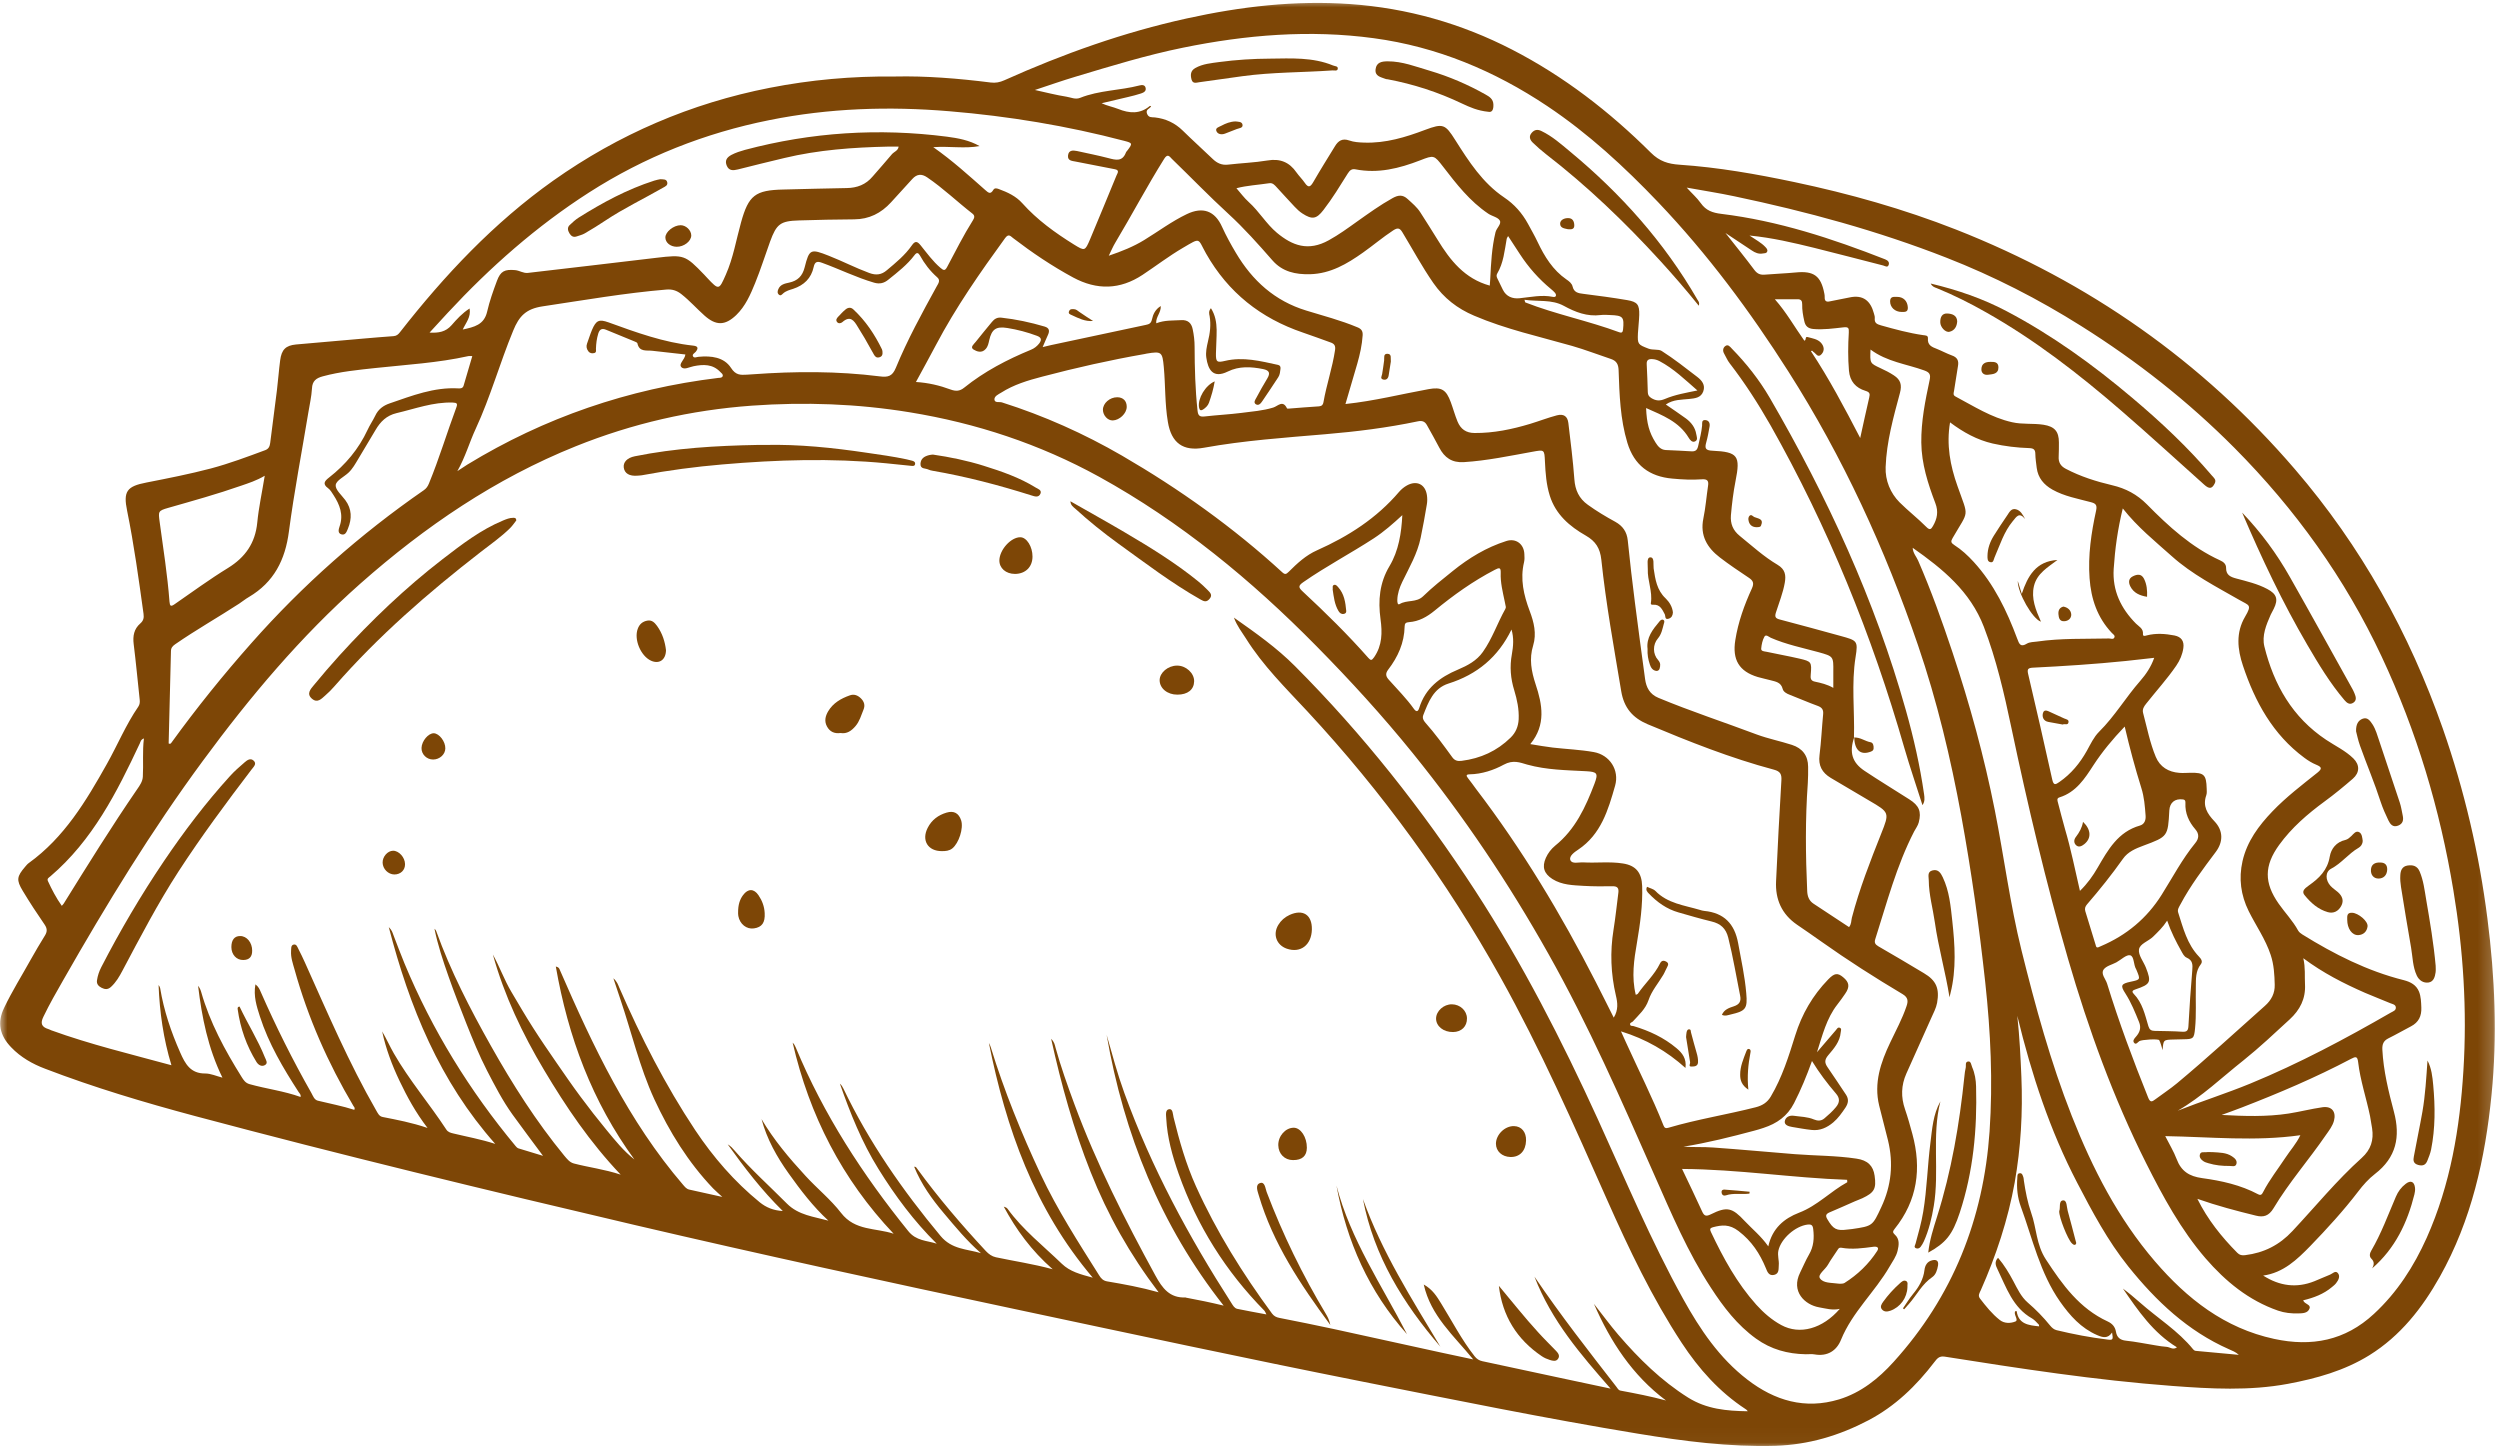 <svg width="169" height="98" viewBox="0 0 169 98" fill="none" xmlns="http://www.w3.org/2000/svg">
<mask id="mask0_21_1337" style="mask-type:luminance" maskUnits="userSpaceOnUse" x="0" y="0" width="169" height="98">
<path d="M0 0H168.792V97.974H0V0Z" fill="white"/>
</mask>
<g mask="url(#mask0_21_1337)">
<path d="M60.505 5.172C62.589 5.125 64.787 5.302 66.974 5.578C67.302 5.62 67.589 5.562 67.891 5.427C71.87 3.641 75.969 2.182 80.234 1.245C83.88 0.443 87.552 0.01 91.292 0.276C95.141 0.552 98.776 1.583 102.208 3.349C105.719 5.156 108.807 7.547 111.594 10.318C112.188 10.912 112.776 11.083 113.537 11.135C116.151 11.312 118.729 11.766 121.292 12.307C125.021 13.094 128.682 14.125 132.234 15.521C141.193 19.047 148.859 24.412 155.135 31.719C159.604 36.917 162.88 42.807 165.141 49.271C166.594 53.443 167.594 57.719 168.151 62.104C168.656 66.068 168.823 70.031 168.427 74.01C168 78.318 167.073 82.49 164.932 86.307C163.745 88.422 162.271 90.307 160.167 91.615C158.474 92.662 156.604 93.182 154.667 93.547C152.063 94.031 149.448 93.885 146.833 93.688C141.672 93.302 136.563 92.516 131.458 91.708C131.089 91.651 130.943 91.844 130.771 92.068C129.542 93.677 128.109 95.068 126.297 96.016C124.333 97.047 122.255 97.667 120.026 97.734C116.896 97.828 113.807 97.422 110.729 96.917C104.453 95.885 98.229 94.609 91.99 93.375C84.182 91.823 76.396 90.151 68.609 88.495C60.031 86.672 51.458 84.812 42.917 82.812C32.974 80.479 23.047 78.078 13.177 75.443C9.755 74.526 6.359 73.516 3.047 72.245C2.193 71.922 1.401 71.474 0.755 70.797C-0.01 70.005 -0.213 69.135 0.281 68.125C0.818 67 1.479 65.948 2.083 64.859C2.385 64.312 2.714 63.771 3.042 63.234C3.198 62.979 3.198 62.771 3.021 62.51C2.505 61.76 2.005 61 1.536 60.219C1.094 59.484 1.135 59.255 1.703 58.589C1.776 58.505 1.854 58.406 1.943 58.344C4.344 56.615 5.818 54.151 7.224 51.646C7.948 50.359 8.51 48.99 9.349 47.771C9.448 47.625 9.464 47.464 9.443 47.292C9.307 46.042 9.193 44.786 9.037 43.542C8.969 42.99 9.057 42.516 9.484 42.146C9.698 41.958 9.74 41.771 9.703 41.495C9.38 39.167 9.063 36.839 8.594 34.531C8.323 33.219 8.568 32.875 9.896 32.62C11.359 32.333 12.818 32.047 14.261 31.667C15.511 31.333 16.719 30.88 17.927 30.432C18.177 30.338 18.234 30.162 18.266 29.938C18.412 28.755 18.573 27.573 18.719 26.391C18.802 25.719 18.849 25.037 18.938 24.365C19.031 23.635 19.312 23.354 20.011 23.287C21.578 23.146 23.146 23.01 24.714 22.875C25.344 22.823 25.969 22.766 26.599 22.724C26.802 22.708 26.912 22.62 27.037 22.458C30.052 18.604 33.38 15.062 37.396 12.213C41.828 9.078 46.698 6.984 52.031 5.937C54.792 5.396 57.573 5.141 60.505 5.172ZM125.344 49.839C125 50.854 125.193 51.547 126.052 52.115C127.042 52.776 128.063 53.391 129.068 54.036C129.729 54.453 129.901 54.859 129.708 55.594C129.651 55.812 129.505 56.005 129.396 56.208C128.203 58.521 127.552 61.031 126.766 63.49C126.693 63.719 126.76 63.844 126.974 63.969C128.005 64.562 129.031 65.172 130.057 65.787C130.891 66.281 131.12 66.823 130.948 67.792C130.88 68.156 130.703 68.474 130.557 68.807C130 70.062 129.432 71.318 128.87 72.573C128.516 73.365 128.495 74.167 128.781 74.99C128.969 75.537 129.125 76.099 129.276 76.656C129.912 78.99 129.62 81.156 128.073 83.078C127.953 83.229 127.932 83.318 128.078 83.448C128.432 83.76 128.37 84.162 128.276 84.557C128.182 84.948 127.938 85.271 127.74 85.615C126.75 87.333 125.219 88.688 124.453 90.568C124.156 91.307 123.537 91.713 122.662 91.557C122.469 91.521 122.266 91.552 122.068 91.547C120.844 91.526 119.719 91.219 118.714 90.495C117.432 89.573 116.505 88.354 115.662 87.057C114.094 84.662 112.984 82.031 111.833 79.427C109.604 74.37 107.391 69.307 104.672 64.479C101.99 59.703 98.948 55.172 95.505 50.917C93.458 48.385 91.271 45.99 88.984 43.672C84.594 39.214 79.802 35.266 74.302 32.229C70.287 30.021 66 28.604 61.49 27.87C57.958 27.292 54.406 27.167 50.828 27.422C46.714 27.719 42.745 28.63 38.922 30.167C33.49 32.349 28.734 35.589 24.365 39.448C20.333 43.016 16.896 47.109 13.714 51.432C10.234 56.156 7.188 61.146 4.287 66.234C3.818 67.052 3.349 67.87 2.938 68.724C2.708 69.182 2.813 69.427 3.276 69.568C3.344 69.583 3.396 69.625 3.458 69.646C6.099 70.604 8.823 71.255 11.589 72.01C11.042 70.213 10.792 68.412 10.719 66.588C10.776 66.656 10.812 66.729 10.828 66.807C11.078 68.318 11.562 69.75 12.182 71.151C12.521 71.922 12.88 72.578 13.88 72.568C14.245 72.568 14.615 72.74 15.037 72.849C14.052 70.838 13.646 68.76 13.391 66.641C13.49 66.76 13.552 66.896 13.594 67.037C14.182 69.115 15.198 70.984 16.333 72.802C16.464 73.01 16.589 73.208 16.865 73.287C18.011 73.609 19.193 73.75 20.318 74.156C20.354 73.979 20.245 73.912 20.188 73.823C19.141 72.203 18.162 70.557 17.568 68.708C17.349 68.026 17.125 67.338 17.266 66.542C17.479 66.698 17.552 66.885 17.625 67.052C18.651 69.391 19.792 71.672 21.052 73.891C21.162 74.088 21.24 74.344 21.484 74.406C22.312 74.609 23.151 74.766 23.953 75.026C24.016 74.891 23.938 74.833 23.896 74.771C22.172 71.865 20.818 68.802 19.912 65.542C19.797 65.13 19.646 64.719 19.677 64.281C19.693 64.125 19.651 63.901 19.849 63.854C20.047 63.807 20.104 64.021 20.177 64.162C20.328 64.458 20.474 64.755 20.609 65.057C22.13 68.443 23.583 71.854 25.438 75.078C25.547 75.26 25.625 75.463 25.875 75.51C26.844 75.703 27.812 75.88 28.901 76.25C28.083 75.182 27.521 74.141 27.011 73.073C26.5 72 26.083 70.891 25.833 69.724C26.12 70.208 26.344 70.719 26.62 71.203C27.662 73.021 29.026 74.609 30.172 76.359C30.281 76.531 30.458 76.578 30.636 76.62C31.557 76.844 32.5 77.01 33.479 77.328C29.719 73.088 27.688 68.094 26.281 62.672C26.49 62.875 26.531 63.036 26.589 63.193C26.839 63.839 27.078 64.49 27.344 65.13C29.214 69.635 31.745 73.734 34.859 77.479C34.906 77.542 34.974 77.604 35.047 77.63C35.578 77.797 36.109 77.958 36.708 78.135C35.995 77.172 35.312 76.266 34.646 75.344C33.979 74.417 33.453 73.396 32.927 72.38C32.396 71.349 31.958 70.276 31.531 69.203C31.115 68.141 30.693 67.078 30.318 66C29.948 64.948 29.594 63.885 29.37 62.786C29.432 62.833 29.469 62.885 29.49 62.948C30.464 65.651 31.776 68.193 33.182 70.693C34.646 73.297 36.245 75.812 38.146 78.125C38.328 78.338 38.5 78.573 38.792 78.651C39.802 78.917 40.844 79.037 41.958 79.406C39.87 77.208 38.261 74.818 36.786 72.344C35.318 69.885 34.089 67.302 33.318 64.526C33.776 65.349 34.089 66.245 34.573 67.057C35.052 67.87 35.526 68.682 36.036 69.479C36.542 70.276 37.078 71.052 37.615 71.833C38.151 72.609 38.688 73.391 39.25 74.146C39.812 74.906 40.396 75.651 40.995 76.38C41.578 77.088 42.151 77.807 42.886 78.38C40.031 74.479 38.406 70.104 37.573 65.338C37.807 65.391 37.812 65.5 37.854 65.588C40.089 70.729 42.479 75.787 46.177 80.094C46.297 80.229 46.401 80.375 46.599 80.417C47.323 80.573 48.042 80.734 48.828 80.912C48.589 80.688 48.386 80.521 48.203 80.333C46.516 78.562 45.25 76.51 44.229 74.302C43.229 72.125 42.698 69.792 41.932 67.537C41.786 67.104 41.641 66.672 41.464 66.13C41.724 66.365 41.781 66.573 41.865 66.766C43.323 70.109 44.969 73.349 46.995 76.396C48.219 78.229 49.641 79.875 51.354 81.271C51.792 81.625 52.276 81.828 52.917 81.865C51.484 80.458 50.318 78.927 49.193 77.359C49.391 77.469 49.531 77.63 49.672 77.792C50.771 79.062 52.016 80.177 53.198 81.365C53.984 82.151 55.016 82.245 56 82.516C54.958 81.562 54.12 80.453 53.312 79.323C52.511 78.198 51.839 77 51.479 75.651C52.307 77.057 53.349 78.292 54.448 79.484C55.234 80.344 56.156 81.083 56.859 81.995C57.802 83.219 59.198 82.995 60.411 83.401C56.922 79.719 54.714 75.391 53.583 70.484C53.682 70.578 53.745 70.688 53.792 70.807C55.677 75.344 58.318 79.412 61.396 83.219C61.938 83.896 62.651 83.854 63.323 84.073C61.781 82.552 60.516 80.844 59.386 79.026C58.261 77.219 57.479 75.255 56.776 73.255C56.886 73.349 56.953 73.463 57.011 73.583C58.745 77.208 61.016 80.469 63.583 83.552C64.349 84.469 65.349 84.427 66.312 84.713C65.365 83.891 64.583 82.938 63.786 81.99C62.99 81.047 62.271 80.042 61.797 78.87C61.932 78.859 61.958 78.953 62.005 79.01C63.432 80.969 65 82.802 66.651 84.578C66.839 84.776 67.052 84.932 67.318 84.99C68.552 85.255 69.807 85.432 71.162 85.802C69.719 84.537 68.693 83.125 67.854 81.568C67.964 81.599 68.057 81.641 68.115 81.719C69.146 83.141 70.526 84.219 71.776 85.427C72.333 85.963 73.021 86.141 73.87 86.37C69.906 81.698 68.01 76.26 66.849 70.505C66.906 70.599 66.948 70.698 66.979 70.802C67.885 73.75 69.042 76.594 70.349 79.385C71.474 81.781 72.901 83.984 74.302 86.213C74.427 86.417 74.568 86.573 74.833 86.62C75.969 86.812 77.104 87.016 78.323 87.359C76.38 84.802 74.875 82.125 73.729 79.234C72.578 76.338 71.75 73.354 71.057 70.224C71.276 70.443 71.302 70.625 71.349 70.802C71.708 72.109 72.167 73.385 72.635 74.656C74.125 78.672 76.057 82.479 78.109 86.234C78.573 87.083 79.073 87.755 80.141 87.708C80.156 87.708 80.172 87.719 80.188 87.724C81.031 87.88 81.865 88.052 82.719 88.26C78.448 82.844 75.979 76.677 74.807 69.953C75.182 71.266 75.537 72.594 76.005 73.885C77.833 78.922 80.365 83.609 83.255 88.104C83.354 88.255 83.448 88.438 83.641 88.479C84.271 88.609 84.912 88.724 85.609 88.854C85.542 88.724 85.521 88.656 85.479 88.609C82.859 85.948 80.917 82.859 79.672 79.333C79.25 78.13 78.906 76.901 78.839 75.62C78.828 75.385 78.755 75.016 79.037 74.979C79.292 74.948 79.281 75.318 79.333 75.531C79.724 77.12 80.172 78.698 80.849 80.198C82.234 83.26 84 86.094 85.99 88.797C86.12 88.969 86.271 89.047 86.479 89.088C87.698 89.328 88.912 89.573 90.12 89.833C92.562 90.365 95.005 90.906 97.443 91.438C98.12 91.583 98.792 91.724 99.589 91.896C98.271 90.281 96.724 88.963 96.245 86.833C96.844 87.167 97.13 87.641 97.422 88.115C98.162 89.312 98.807 90.568 99.682 91.682C99.828 91.865 99.984 91.969 100.203 92.016C101.964 92.391 103.729 92.771 105.495 93.151C106.62 93.391 107.745 93.63 108.875 93.87C106.87 91.578 104.891 89.302 103.729 86.302C105.516 88.938 107.396 91.338 109.266 93.745C109.349 93.849 109.396 93.974 109.542 94.005C110.573 94.198 111.599 94.396 112.62 94.672C110.344 92.969 108.865 90.693 107.75 88.141C108.302 88.838 108.823 89.562 109.406 90.24C110.797 91.854 112.297 93.333 114.12 94.479C115.37 95.26 116.724 95.38 118.141 95.401C118.109 95.323 118.052 95.292 118 95.255C116.219 94.088 114.839 92.537 113.682 90.776C111.677 87.719 110.115 84.432 108.635 81.099C106.38 76.01 104.141 70.922 101.427 66.057C97.797 59.542 93.453 53.552 88.38 48.089C86.912 46.51 85.37 44.995 84.219 43.151C83.953 42.729 83.63 42.333 83.412 41.75C84.917 42.807 86.318 43.802 87.537 45.026C92.146 49.646 96.162 54.74 99.719 60.203C102.912 65.12 105.578 70.323 108.01 75.651C109.87 79.729 111.604 83.875 113.781 87.807C114.922 89.865 116.224 91.802 118.12 93.26C119.974 94.688 122.021 95.292 124.318 94.599C125.802 94.146 126.99 93.193 128.01 92.062C132.01 87.641 134.083 82.412 134.495 76.49C134.724 73.12 134.568 69.766 134.203 66.412C133.792 62.641 133.266 58.885 132.583 55.156C131.865 51.245 130.943 47.38 129.656 43.615C127.438 37.12 124.594 30.927 120.901 25.125C118.307 21.047 115.438 17.182 112.099 13.677C109.807 11.276 107.375 9.031 104.604 7.177C101.026 4.786 97.146 3.161 92.87 2.583C88.531 1.995 84.234 2.354 79.969 3.224C77.516 3.724 75.125 4.458 72.729 5.177C71.818 5.448 70.922 5.766 69.958 6.083C70.714 6.25 71.396 6.427 72.089 6.536C72.391 6.583 72.693 6.745 73.016 6.615C74.302 6.099 75.708 6.12 77.031 5.776C77.188 5.734 77.396 5.724 77.443 5.937C77.5 6.167 77.307 6.26 77.135 6.318C76.854 6.411 76.562 6.484 76.276 6.552C75.672 6.698 75.073 6.839 74.469 6.979C74.844 7.156 75.234 7.224 75.589 7.365C76.344 7.667 77.057 7.724 77.724 7.167C77.74 7.151 77.781 7.167 77.812 7.172C77.76 7.359 77.422 7.37 77.537 7.682C77.646 7.974 77.87 7.917 78.068 7.937C78.802 8.021 79.427 8.312 79.958 8.833C80.62 9.484 81.312 10.104 81.984 10.75C82.271 11.026 82.589 11.177 83.005 11.13C83.896 11.026 84.792 10.995 85.677 10.849C86.531 10.703 87.162 10.958 87.646 11.662C87.818 11.906 88.037 12.115 88.203 12.359C88.453 12.729 88.589 12.63 88.781 12.302C89.255 11.479 89.755 10.682 90.25 9.875C90.469 9.516 90.745 9.333 91.203 9.495C91.526 9.609 91.88 9.63 92.234 9.641C93.672 9.687 95.01 9.281 96.333 8.781C97.547 8.328 97.693 8.38 98.38 9.474C99.297 10.922 100.224 12.365 101.677 13.344C102.375 13.812 102.896 14.406 103.292 15.13C103.51 15.537 103.745 15.938 103.943 16.359C104.412 17.344 104.969 18.255 105.891 18.891C106.068 19.01 106.26 19.156 106.307 19.37C106.406 19.781 106.698 19.823 107.042 19.865C108.031 19.99 109.016 20.12 109.995 20.287C110.693 20.406 110.828 20.594 110.813 21.292C110.802 21.703 110.745 22.12 110.724 22.531C110.693 23.276 110.724 23.292 111.438 23.568C111.734 23.682 112.12 23.588 112.328 23.724C113.162 24.255 113.948 24.875 114.734 25.479C115.047 25.719 115.297 26.026 115.141 26.458C114.984 26.891 114.594 26.927 114.203 26.969C113.677 27.026 113.12 26.995 112.609 27.344C113.083 27.672 113.537 27.974 113.974 28.292C114.328 28.557 114.594 28.896 114.667 29.349C114.693 29.51 114.802 29.74 114.589 29.838C114.391 29.932 114.245 29.74 114.156 29.594C113.495 28.49 112.37 28.073 111.276 27.583C111.318 28.62 111.484 29.229 111.912 29.912C112.073 30.172 112.266 30.401 112.599 30.422C113.182 30.453 113.76 30.469 114.339 30.51C114.635 30.531 114.745 30.401 114.802 30.125C114.901 29.672 115.021 29.229 115.063 28.766C115.073 28.615 115.016 28.385 115.271 28.396C115.521 28.412 115.604 28.604 115.568 28.828C115.505 29.188 115.443 29.547 115.344 29.896C115.234 30.292 115.271 30.448 115.766 30.469C117.484 30.547 117.662 30.818 117.323 32.51C117.172 33.276 117.078 34.052 117.01 34.828C116.964 35.401 117.146 35.854 117.604 36.224C118.438 36.901 119.24 37.635 120.167 38.182C120.688 38.495 120.74 38.885 120.651 39.396C120.531 40.083 120.266 40.729 120.057 41.391C119.964 41.677 120 41.797 120.302 41.875C121.677 42.234 123.052 42.615 124.422 42.99C125.537 43.297 125.615 43.312 125.438 44.411C125.146 46.229 125.38 48.042 125.328 49.854L125.344 49.839ZM155.693 87.901C155.797 88.182 156.224 88.167 156.125 88.453C156.01 88.776 155.662 88.781 155.359 88.787C154.896 88.797 154.443 88.755 153.995 88.599C152.005 87.906 150.448 86.625 149.094 85.062C147.427 83.125 146.219 80.896 145.078 78.63C142.859 74.208 141.182 69.578 139.802 64.828C138.307 59.661 137.073 54.427 135.964 49.167C135.479 46.865 134.953 44.578 134.109 42.375C133.188 39.979 131.339 38.464 129.297 37.031C129.323 37.411 129.552 37.63 129.667 37.901C130.547 39.922 131.287 41.995 131.984 44.083C133.151 47.589 134.13 51.146 134.849 54.771C135.474 57.922 135.88 61.115 136.651 64.234C137.594 68.031 138.62 71.797 140.052 75.438C141.453 78.99 143.172 82.354 145.677 85.271C147.849 87.797 150.38 89.787 153.734 90.51C156.266 91.057 158.526 90.63 160.474 88.823C162.052 87.365 163.177 85.609 164.047 83.672C165.651 80.078 166.287 76.26 166.526 72.375C166.781 68.292 166.521 64.224 165.849 60.188C164.943 54.703 163.365 49.427 161 44.385C158.521 39.089 155.162 34.422 151.057 30.287C147.927 27.135 144.453 24.406 140.693 22.042C137.802 20.219 134.766 18.667 131.583 17.422C126.932 15.599 122.13 14.297 117.25 13.271C116.177 13.042 115.094 12.88 114.021 12.682C114.354 13.057 114.708 13.359 114.974 13.734C115.323 14.229 115.76 14.385 116.365 14.458C120.203 14.927 123.854 16.125 127.438 17.531C127.62 17.604 127.734 17.719 127.677 17.901C127.604 18.115 127.438 17.984 127.307 17.948C125.75 17.552 124.198 17.141 122.641 16.755C121.234 16.412 119.823 16.073 118.266 15.922C118.682 16.208 119.057 16.396 119.339 16.698C119.412 16.781 119.51 16.87 119.464 17C119.412 17.141 119.276 17.115 119.167 17.135C118.885 17.188 118.646 17.083 118.422 16.932C117.859 16.552 117.292 16.182 116.641 15.75C117.344 16.641 117.99 17.438 118.604 18.26C118.792 18.505 118.99 18.588 119.276 18.568C119.984 18.51 120.698 18.484 121.412 18.417C122.609 18.302 123.094 18.646 123.323 19.833C123.339 19.912 123.354 19.995 123.349 20.078C123.339 20.344 123.438 20.432 123.708 20.37C124.141 20.271 124.583 20.208 125.021 20.109C125.964 19.901 126.453 20.359 126.672 21.172C126.698 21.281 126.75 21.401 126.734 21.51C126.703 21.838 126.88 21.917 127.156 21.995C128.099 22.26 129.037 22.516 130.01 22.656C130.156 22.677 130.344 22.662 130.328 22.875C130.287 23.338 130.599 23.458 130.938 23.588C131.276 23.724 131.599 23.901 131.943 24.026C132.307 24.151 132.427 24.375 132.359 24.745C132.26 25.302 132.193 25.859 132.094 26.417C132.068 26.568 132.005 26.703 132.188 26.802C133.427 27.458 134.615 28.229 136.016 28.542C136.719 28.703 137.438 28.604 138.141 28.713C138.896 28.833 139.182 29.167 139.182 29.912C139.182 30.229 139.182 30.542 139.167 30.859C139.141 31.25 139.297 31.51 139.651 31.693C140.641 32.214 141.703 32.547 142.781 32.802C143.703 33.016 144.469 33.427 145.13 34.094C146.604 35.589 148.141 36.995 150.078 37.88C150.302 37.979 150.49 38.13 150.484 38.396C150.479 38.865 150.771 39 151.162 39.104C151.88 39.297 152.609 39.464 153.271 39.818C153.912 40.156 154.021 40.516 153.708 41.151C153.641 41.286 153.563 41.417 153.5 41.552C153.198 42.24 152.891 42.969 153.073 43.708C153.714 46.292 154.969 48.495 157.245 50.01C157.859 50.422 158.547 50.74 159.089 51.271C159.531 51.708 159.521 52.234 159.047 52.646C158.432 53.177 157.807 53.693 157.151 54.172C155.995 55.021 154.917 55.948 154.068 57.12C153.052 58.526 153.047 59.677 154.042 61.094C154.469 61.703 154.995 62.245 155.354 62.906C155.417 63.016 155.531 63.104 155.641 63.172C157.792 64.505 160.031 65.641 162.5 66.26C162.964 66.38 163.344 66.588 163.526 67.037C163.662 67.375 163.667 67.75 163.682 68.115C163.703 68.682 163.505 69.109 162.984 69.38C162.474 69.646 161.969 69.938 161.453 70.193C161.12 70.359 161.031 70.594 161.047 70.953C161.12 72.391 161.464 73.776 161.828 75.151C162.281 76.844 161.99 78.25 160.547 79.359C160.12 79.688 159.745 80.109 159.417 80.542C158.417 81.849 157.307 83.062 156.167 84.24C155.281 85.146 154.359 86.037 152.99 86.229C154.104 86.938 155.245 87.094 156.458 86.609C156.807 86.469 157.156 86.307 157.51 86.167C157.682 86.099 157.87 85.865 158.037 86.057C158.219 86.276 158.078 86.537 157.922 86.74C157.844 86.844 157.734 86.927 157.635 87.01C157.078 87.479 156.417 87.729 155.693 87.901ZM122.828 71.13C123.255 70.635 123.677 70.135 124.104 69.641C124.177 69.557 124.234 69.417 124.375 69.479C124.51 69.537 124.443 69.677 124.432 69.787C124.38 70.422 123.969 70.885 123.589 71.333C123.328 71.641 123.339 71.854 123.547 72.151C123.969 72.766 124.38 73.385 124.792 74.005C124.99 74.307 124.948 74.583 124.75 74.88C124.505 75.24 124.26 75.594 123.927 75.875C123.505 76.229 123.031 76.448 122.469 76.385C122.026 76.338 121.583 76.255 121.146 76.182C120.906 76.141 120.615 76.057 120.651 75.797C120.693 75.531 120.948 75.38 121.266 75.427C121.724 75.495 122.188 75.49 122.625 75.677C122.865 75.776 123.109 75.792 123.328 75.604C123.604 75.37 123.875 75.13 124.109 74.844C124.38 74.521 124.38 74.234 124.109 73.922C123.516 73.234 122.974 72.51 122.49 71.724C122.135 72.719 121.745 73.662 121.276 74.578C120.828 75.458 120.109 75.953 119.214 76.245C119.01 76.312 118.802 76.38 118.594 76.432C117.016 76.854 115.427 77.255 113.802 77.516C114.479 77.562 115.156 77.521 115.828 77.573C117.662 77.703 119.495 77.875 121.328 78.021C122.719 78.13 124.115 78.115 125.495 78.323C126.255 78.432 126.63 78.807 126.724 79.479C126.849 80.359 126.708 80.615 125.896 81C125.729 81.078 125.557 81.135 125.391 81.208C124.818 81.463 124.24 81.719 123.662 81.963C123.417 82.073 123.396 82.198 123.531 82.422C123.927 83.094 124.146 83.219 124.906 83.115C125.005 83.104 125.104 83.099 125.203 83.083C126.599 82.88 126.583 82.87 127.177 81.599C127.859 80.146 128.005 78.646 127.63 77.094C127.438 76.307 127.224 75.526 127.031 74.734C126.662 73.208 127.135 71.823 127.781 70.469C128.162 69.662 128.594 68.875 128.88 68.021C128.995 67.688 129 67.432 128.615 67.203C126.734 66.083 124.891 64.906 123.109 63.641C122.573 63.255 122.021 62.885 121.479 62.51C120.443 61.797 120 60.797 120.063 59.562C120.172 57.292 120.281 55.026 120.422 52.755C120.448 52.339 120.349 52.146 119.922 52.031C116.99 51.25 114.177 50.13 111.38 48.958C110.365 48.526 109.781 47.849 109.594 46.724C109.104 43.771 108.563 40.823 108.25 37.839C108.167 37.062 107.865 36.589 107.203 36.208C106.104 35.583 105.167 34.781 104.766 33.51C104.531 32.76 104.474 31.984 104.438 31.203C104.401 30.38 104.406 30.391 103.578 30.542C102.047 30.818 100.526 31.141 98.964 31.24C98.151 31.292 97.646 30.938 97.292 30.255C97.026 29.745 96.74 29.24 96.458 28.734C96.318 28.484 96.13 28.422 95.839 28.484C93.776 28.917 91.688 29.177 89.589 29.354C86.849 29.588 84.104 29.776 81.391 30.266C79.974 30.526 79.182 29.943 78.948 28.521C78.74 27.292 78.787 26.042 78.672 24.807C78.578 23.797 78.526 23.734 77.526 23.901C77.479 23.912 77.432 23.927 77.38 23.932C75.047 24.338 72.74 24.859 70.448 25.463C69.49 25.713 68.531 26 67.682 26.542C67.495 26.656 67.203 26.781 67.224 27.016C67.25 27.255 67.557 27.146 67.734 27.203C70.573 28.104 73.276 29.312 75.849 30.802C79.729 33.057 83.37 35.651 86.682 38.688C86.865 38.854 86.943 38.823 87.115 38.656C87.688 38.083 88.281 37.531 89.037 37.198C91.151 36.255 93.062 35.031 94.578 33.25C94.729 33.078 94.906 32.927 95.115 32.812C95.766 32.458 96.344 32.729 96.458 33.464C96.49 33.677 96.49 33.901 96.453 34.109C96.328 34.859 96.193 35.609 96.037 36.354C95.818 37.427 95.266 38.359 94.797 39.328C94.609 39.719 94.469 40.125 94.458 40.562C94.458 40.693 94.469 40.927 94.62 40.833C95.109 40.536 95.74 40.755 96.203 40.307C96.828 39.698 97.521 39.151 98.208 38.599C99.297 37.719 100.484 37 101.828 36.573C102.469 36.365 103.021 36.771 103.047 37.458C103.057 37.635 103.068 37.828 103.026 38C102.75 39.151 103.005 40.229 103.406 41.302C103.693 42.052 103.885 42.839 103.641 43.635C103.359 44.542 103.521 45.38 103.807 46.255C104.26 47.615 104.526 48.995 103.448 50.302C104 50.391 104.479 50.479 104.969 50.536C105.891 50.641 106.823 50.677 107.734 50.839C108.823 51.031 109.479 52.062 109.182 53.109C108.714 54.75 108.234 56.401 106.682 57.438C106.438 57.599 106.052 57.87 106.156 58.141C106.266 58.427 106.719 58.281 107.021 58.297C107.912 58.349 108.813 58.229 109.703 58.37C110.594 58.505 110.979 59 111.01 59.896C111.052 61.182 110.875 62.443 110.662 63.703C110.458 64.875 110.281 66.047 110.578 67.25C110.641 67.219 110.698 67.208 110.719 67.177C111.198 66.479 111.839 65.906 112.214 65.135C112.307 64.943 112.438 64.906 112.615 64.995C112.787 65.078 112.802 65.198 112.708 65.359C112.609 65.531 112.542 65.724 112.443 65.891C112.104 66.463 111.646 66.99 111.443 67.604C111.229 68.229 110.781 68.604 110.38 69.052C110.323 69.115 110.177 69.125 110.193 69.245C110.208 69.38 110.344 69.338 110.432 69.365C111.49 69.682 112.479 70.141 113.328 70.854C113.719 71.182 114.021 71.557 113.938 72.193C112.682 71.062 111.266 70.24 109.578 69.719C109.719 70.031 109.818 70.25 109.917 70.469C110.766 72.338 111.693 74.172 112.453 76.083C112.521 76.255 112.609 76.292 112.792 76.234C114.734 75.662 116.734 75.349 118.693 74.849C119.135 74.734 119.464 74.531 119.703 74.13C120.474 72.833 120.917 71.406 121.359 69.99C121.807 68.552 122.537 67.292 123.583 66.213C124.01 65.771 124.224 65.75 124.599 66.062C125.016 66.406 125.057 66.713 124.734 67.177C124.568 67.422 124.391 67.667 124.208 67.901C123.469 68.844 123.193 69.995 122.828 71.13ZM90.953 27.312C92.912 27.104 94.729 26.641 96.568 26.307C97.448 26.146 97.76 26.338 98.073 27.188C98.234 27.62 98.354 28.073 98.531 28.5C98.74 29 99.099 29.271 99.682 29.271C100.974 29.281 102.214 29.021 103.443 28.651C104.042 28.469 104.63 28.24 105.24 28.078C105.703 27.958 105.964 28.135 106.021 28.594C106.172 29.859 106.333 31.125 106.427 32.396C106.479 33.13 106.74 33.698 107.339 34.125C107.932 34.552 108.557 34.927 109.198 35.276C109.693 35.552 109.979 35.948 110.037 36.536C110.177 37.938 110.344 39.339 110.521 40.734C110.74 42.458 110.974 44.182 111.208 45.906C111.287 46.474 111.521 46.927 112.104 47.172C114.292 48.083 116.542 48.818 118.755 49.651C119.531 49.938 120.349 50.099 121.135 50.354C121.839 50.583 122.229 51.078 122.229 51.839C122.229 52.203 122.234 52.568 122.208 52.932C122.031 55.37 122.057 57.802 122.167 60.24C122.182 60.594 122.292 60.891 122.594 61.089C123.396 61.62 124.193 62.146 124.995 62.672C125.167 62.464 125.135 62.234 125.188 62.031C125.698 60.089 126.427 58.219 127.167 56.359C127.74 54.927 127.729 54.922 126.365 54.125C125.49 53.615 124.625 53.099 123.755 52.583C123.177 52.234 122.906 51.755 123 51.047C123.115 50.125 123.156 49.198 123.245 48.271C123.271 47.979 123.167 47.823 122.88 47.719C122.245 47.49 121.625 47.214 120.99 46.969C120.776 46.891 120.557 46.766 120.51 46.573C120.396 46.115 120.031 46.078 119.688 45.984C119.401 45.906 119.104 45.849 118.823 45.766C117.557 45.385 117.094 44.589 117.307 43.271C117.5 42.047 117.917 40.896 118.427 39.781C118.589 39.427 118.516 39.25 118.214 39.052C117.552 38.609 116.891 38.167 116.26 37.682C115.406 37.026 114.912 36.208 115.146 35.057C115.297 34.328 115.354 33.583 115.464 32.844C115.521 32.5 115.412 32.375 115.047 32.401C114.385 32.448 113.719 32.417 113.057 32.354C111.5 32.219 110.469 31.448 110.01 29.932C109.526 28.333 109.474 26.672 109.417 25.016C109.401 24.62 109.271 24.396 108.912 24.271C108.031 23.979 107.167 23.641 106.276 23.385C104.052 22.75 101.787 22.255 99.646 21.338C98.516 20.859 97.604 20.151 96.896 19.135C96.13 18.031 95.495 16.849 94.802 15.703C94.615 15.391 94.469 15.391 94.182 15.573C93.474 16.037 92.828 16.588 92.141 17.073C91.062 17.838 89.943 18.5 88.562 18.537C87.578 18.562 86.688 18.375 86.005 17.588C85.057 16.505 84.104 15.432 83.037 14.453C81.729 13.255 80.495 11.974 79.219 10.74C79.073 10.599 78.943 10.349 78.703 10.729C77.542 12.583 76.521 14.521 75.396 16.401C75.24 16.656 75.125 16.938 74.953 17.287C75.844 16.984 76.62 16.672 77.344 16.229C78.307 15.641 79.208 14.963 80.229 14.474C81.307 13.958 82.125 14.245 82.615 15.344C82.891 15.948 83.208 16.526 83.547 17.094C84.662 18.974 86.172 20.344 88.307 20.995C89.458 21.349 90.63 21.651 91.75 22.12C92.026 22.229 92.135 22.375 92.115 22.672C92.073 23.323 91.932 23.948 91.755 24.573C91.495 25.474 91.229 26.37 90.953 27.312ZM46.333 23.963C45.578 23.88 44.839 23.797 44.099 23.713C43.703 23.667 43.214 23.812 43.089 23.208C43.073 23.151 42.958 23.109 42.886 23.078C42.245 22.812 41.599 22.547 40.958 22.287C40.698 22.182 40.536 22.25 40.443 22.547C40.339 22.885 40.297 23.224 40.286 23.573C40.286 23.688 40.328 23.823 40.177 23.865C40.026 23.906 39.875 23.885 39.771 23.745C39.656 23.594 39.615 23.422 39.682 23.234C39.797 22.922 39.891 22.604 40.021 22.297C40.297 21.656 40.49 21.562 41.136 21.792C43 22.469 44.87 23.151 46.865 23.365C47.208 23.401 47.214 23.557 47.026 23.787C46.943 23.88 46.766 23.958 46.854 24.099C46.938 24.224 47.099 24.13 47.224 24.12C48.073 24.037 48.943 24.141 49.417 24.87C49.734 25.365 50.052 25.354 50.49 25.328C50.62 25.323 50.75 25.312 50.886 25.302C53.75 25.094 56.62 25.083 59.474 25.443C60.011 25.51 60.318 25.453 60.557 24.87C61.339 22.969 62.328 21.167 63.318 19.365C63.427 19.167 63.599 18.953 63.354 18.745C62.875 18.323 62.495 17.828 62.188 17.271C62.078 17.083 61.974 17.042 61.823 17.245C61.328 17.901 60.688 18.396 60.052 18.906C59.766 19.141 59.469 19.219 59.089 19.109C57.88 18.755 56.75 18.193 55.573 17.766C55.25 17.646 55.083 17.682 55.005 18.047C54.839 18.812 54.354 19.281 53.615 19.526C53.386 19.599 53.136 19.662 52.943 19.833C52.859 19.906 52.776 20.026 52.651 19.917C52.531 19.812 52.562 19.667 52.615 19.547C52.75 19.224 53.062 19.167 53.349 19.104C53.922 18.979 54.245 18.667 54.396 18.068C54.708 16.828 54.802 16.807 56.021 17.287C56.948 17.651 57.828 18.109 58.761 18.453C59.224 18.625 59.589 18.578 59.953 18.266C60.562 17.755 61.182 17.25 61.641 16.588C61.865 16.26 62.016 16.312 62.234 16.583C62.661 17.109 63.057 17.667 63.578 18.109C63.786 18.287 63.88 18.318 64.021 18.057C64.589 16.99 65.13 15.906 65.776 14.88C65.88 14.719 65.906 14.573 65.74 14.443C64.708 13.641 63.766 12.729 62.677 11.99C62.297 11.729 61.974 11.766 61.672 12.099C61.188 12.625 60.714 13.156 60.234 13.677C59.562 14.412 58.755 14.823 57.74 14.828C56.495 14.833 55.255 14.865 54.011 14.901C52.755 14.938 52.495 15.135 52.057 16.333C51.719 17.266 51.422 18.213 51.047 19.135C50.729 19.917 50.391 20.698 49.766 21.302C49.011 22.021 48.401 22.021 47.63 21.338C47.099 20.865 46.625 20.328 46.062 19.885C45.755 19.641 45.443 19.542 45.052 19.573C42.245 19.807 39.474 20.292 36.688 20.708C35.562 20.875 35.094 21.365 34.693 22.349C33.786 24.542 33.156 26.833 32.156 28.99C31.734 29.896 31.469 30.87 30.917 31.849C31.214 31.651 31.401 31.526 31.594 31.406C36.818 28.219 42.479 26.287 48.552 25.547C48.667 25.537 48.807 25.552 48.854 25.427C48.896 25.297 48.766 25.224 48.688 25.141C48.177 24.604 47.547 24.625 46.891 24.755C46.604 24.807 46.234 25.037 46.047 24.802C45.87 24.583 46.281 24.338 46.333 23.963ZM146.193 70.99C146.115 70.74 146.068 70.516 145.964 70.318C145.901 70.208 144.771 70.281 144.62 70.38C144.516 70.448 144.406 70.625 144.292 70.521C144.13 70.375 144.276 70.208 144.385 70.088C144.651 69.792 144.76 69.479 144.599 69.088C144.333 68.432 144.068 67.771 143.682 67.167C143.323 66.62 143.375 66.505 144.031 66.365C144.698 66.224 144.698 66.224 144.427 65.573C144.422 65.557 144.417 65.542 144.406 65.526C144.214 65.219 144.281 64.651 144 64.578C143.745 64.516 143.38 64.885 143.063 65.057C142.771 65.213 142.38 65.297 142.208 65.537C141.995 65.833 142.339 66.172 142.438 66.49C143.24 69.099 144.193 71.656 145.214 74.193C145.354 74.547 145.479 74.484 145.703 74.312C146.188 73.948 146.703 73.615 147.172 73.224C149.198 71.537 151.135 69.75 153.104 68C153.547 67.609 153.787 67.146 153.771 66.568C153.755 65.891 153.719 65.213 153.5 64.557C153.151 63.495 152.505 62.583 152.01 61.589C151.479 60.51 151.328 59.396 151.594 58.214C151.901 56.87 152.688 55.818 153.615 54.849C154.547 53.875 155.62 53.062 156.667 52.224C156.995 51.958 156.943 51.849 156.583 51.698C156.297 51.583 156.021 51.411 155.771 51.224C153.646 49.651 152.443 47.453 151.625 45.005C151.25 43.891 151.135 42.766 151.766 41.693C152.26 40.854 152.031 40.938 151.391 40.562C149.813 39.656 148.182 38.828 146.813 37.599C145.682 36.589 144.495 35.635 143.5 34.37C143.156 35.771 142.974 37.104 142.885 38.458C142.792 39.932 143.375 41.13 144.391 42.156C144.589 42.354 144.896 42.484 144.865 42.859C144.849 43.047 145.026 42.979 145.125 42.953C145.75 42.792 146.37 42.839 146.995 42.958C147.458 43.052 147.662 43.339 147.594 43.812C147.531 44.245 147.365 44.635 147.115 45C146.495 45.906 145.755 46.714 145.078 47.573C144.927 47.76 144.807 47.948 144.875 48.203C145.141 49.198 145.333 50.208 145.729 51.161C146.016 51.849 146.589 52.188 147.318 52.245C147.568 52.266 147.818 52.245 148.068 52.24C148.995 52.224 149.146 52.37 149.172 53.307C149.177 53.458 149.193 53.62 149.146 53.755C148.885 54.49 149.208 55.005 149.698 55.521C150.292 56.146 150.302 56.901 149.787 57.589C148.932 58.729 148.073 59.865 147.401 61.13C147.307 61.307 147.177 61.479 147.245 61.688C147.583 62.74 147.849 63.828 148.646 64.662C148.807 64.823 148.917 65.005 148.776 65.182C148.417 65.641 148.443 66.177 148.438 66.698C148.417 67.646 148.479 68.594 148.385 69.531C148.318 70.213 148.266 70.245 147.604 70.255C147.385 70.26 147.172 70.271 146.953 70.271C146.245 70.287 146.245 70.287 146.193 70.99ZM63.089 9.948C64.396 10.865 65.484 11.859 66.589 12.833C66.807 13.021 66.948 13.177 67.151 12.833C67.229 12.698 67.375 12.724 67.51 12.776C68.104 12.995 68.677 13.255 69.109 13.74C70.115 14.865 71.323 15.734 72.594 16.526C73.328 16.979 73.344 16.984 73.688 16.177C74.292 14.745 74.88 13.302 75.474 11.865C75.537 11.713 75.703 11.51 75.38 11.443C74.49 11.266 73.599 11.094 72.708 10.922C72.469 10.875 72.162 10.87 72.198 10.516C72.234 10.146 72.521 10.151 72.802 10.208C73.51 10.365 74.224 10.505 74.927 10.688C75.417 10.818 75.87 10.943 76.109 10.318C76.13 10.255 76.188 10.208 76.224 10.156C76.568 9.703 76.557 9.667 76.016 9.526C72.135 8.505 68.188 7.854 64.188 7.521C60.099 7.177 56.042 7.307 52.011 8.12C47.646 8.995 43.578 10.604 39.823 13.01C36.271 15.287 33.136 18.057 30.271 21.141C29.87 21.573 29.474 22.005 29.037 22.484C29.656 22.516 30.125 22.438 30.526 21.984C30.875 21.583 31.245 21.172 31.745 20.854C31.849 21.432 31.5 21.802 31.281 22.276C32.057 22.109 32.729 21.958 32.932 21.062C33.094 20.359 33.339 19.667 33.594 18.984C33.839 18.323 34.12 18.198 34.823 18.26C35.125 18.287 35.375 18.484 35.688 18.448C38.583 18.109 41.479 17.776 44.375 17.427C46.229 17.208 46.318 17.229 47.604 18.568C47.672 18.641 47.74 18.713 47.807 18.787C48.594 19.625 48.604 19.62 49.068 18.562C49.568 17.432 49.766 16.213 50.094 15.037C50.604 13.198 51.052 12.854 52.958 12.812C54.386 12.781 55.812 12.734 57.24 12.713C57.943 12.703 58.531 12.479 58.99 11.932C59.422 11.427 59.87 10.938 60.292 10.427C60.438 10.255 60.719 10.188 60.745 9.911C60.479 9.911 60.25 9.906 60.021 9.911C57.667 9.964 55.323 10.13 53.021 10.682C51.974 10.932 50.927 11.188 49.886 11.453C49.568 11.531 49.281 11.557 49.13 11.203C48.984 10.859 49.13 10.641 49.438 10.474C49.734 10.318 50.047 10.219 50.365 10.13C54.859 8.937 59.406 8.646 64.016 9.24C64.771 9.339 65.526 9.479 66.219 9.875C65.214 10.062 64.198 9.87 63.089 9.948ZM61.917 25.823C62.755 25.875 63.526 26.057 64.266 26.333C64.625 26.463 64.885 26.443 65.177 26.208C66.542 25.109 68.083 24.307 69.698 23.641C69.917 23.552 70.094 23.412 70.245 23.224C70.432 22.979 70.406 22.818 70.104 22.703C69.448 22.458 68.781 22.281 68.094 22.172C67.339 22.052 67.042 22.245 66.87 23.005C66.823 23.213 66.787 23.422 66.63 23.594C66.365 23.896 66.026 23.76 65.812 23.63C65.552 23.469 65.849 23.255 65.958 23.109C66.312 22.651 66.693 22.213 67.057 21.76C67.224 21.552 67.417 21.443 67.698 21.474C68.688 21.583 69.656 21.792 70.609 22.073C70.938 22.167 70.969 22.37 70.839 22.646C70.719 22.901 70.615 23.167 70.484 23.463C70.703 23.412 70.875 23.365 71.052 23.328C73.188 22.87 75.323 22.412 77.458 21.963C77.682 21.917 77.812 21.865 77.875 21.583C77.943 21.266 78.089 20.917 78.469 20.688C78.49 21.146 78.12 21.427 78.162 21.854C78.734 21.63 79.302 21.677 79.859 21.641C80.302 21.615 80.542 21.844 80.625 22.25C80.708 22.641 80.755 23.037 80.755 23.438C80.76 24.88 80.797 26.318 80.953 27.755C80.99 28.12 81.115 28.188 81.448 28.151C82.271 28.057 83.099 28.016 83.922 27.912C84.641 27.818 85.37 27.766 86.068 27.552C86.38 27.458 86.719 27.01 87 27.604C87.01 27.63 87.089 27.625 87.141 27.62C87.818 27.568 88.49 27.51 89.167 27.469C89.354 27.453 89.438 27.359 89.464 27.198C89.672 26.005 90.073 24.859 90.25 23.662C90.292 23.365 90.198 23.234 89.938 23.146C89.312 22.927 88.698 22.688 88.068 22.479C85.224 21.51 83.026 19.776 81.531 17.141C80.943 16.099 81.203 16.031 79.964 16.755C79.021 17.307 78.151 17.974 77.24 18.578C75.714 19.588 74.156 19.625 72.547 18.76C71.115 17.984 69.776 17.083 68.484 16.094C68.297 15.948 68.177 15.781 67.943 16.099C66.255 18.422 64.615 20.771 63.276 23.312C62.839 24.146 62.38 24.963 61.917 25.823ZM11.401 50.26C11.526 50.323 11.562 50.24 11.609 50.177C13.292 47.854 15.094 45.62 16.995 43.474C20.458 39.557 24.349 36.115 28.646 33.141C28.823 33.021 28.922 32.87 29 32.677C29.693 30.995 30.214 29.25 30.849 27.542C30.948 27.276 30.886 27.224 30.599 27.213C29.276 27.172 28.057 27.635 26.807 27.927C26.13 28.088 25.714 28.505 25.386 29.068C24.995 29.724 24.599 30.375 24.214 31.031C24.016 31.359 23.833 31.698 23.552 31.958C23.25 32.24 22.724 32.484 22.693 32.792C22.662 33.104 23.094 33.474 23.339 33.802C23.792 34.411 23.797 35.062 23.521 35.734C23.443 35.922 23.359 36.198 23.089 36.125C22.802 36.047 22.896 35.771 22.958 35.578C23.234 34.792 22.964 34.115 22.547 33.469C22.438 33.302 22.333 33.115 22.182 33.005C21.761 32.703 21.969 32.5 22.245 32.281C23.359 31.412 24.245 30.354 24.844 29.068C24.995 28.734 25.208 28.432 25.365 28.104C25.568 27.667 25.906 27.417 26.349 27.266C27.854 26.75 29.344 26.162 30.979 26.255C31.136 26.266 31.287 26.25 31.339 26.073C31.537 25.417 31.724 24.76 31.927 24.073C31.792 24.073 31.724 24.057 31.662 24.073C29.599 24.531 27.495 24.651 25.406 24.875C24.208 25.005 23 25.12 21.828 25.438C21.38 25.557 21.109 25.75 21.089 26.266C21.057 26.807 20.932 27.349 20.844 27.885C20.401 30.568 19.886 33.234 19.531 35.927C19.281 37.854 18.516 39.359 16.823 40.359C16.594 40.49 16.391 40.661 16.167 40.807C14.74 41.734 13.25 42.578 11.849 43.547C11.662 43.677 11.562 43.792 11.557 44.01C11.505 46.099 11.453 48.188 11.401 50.26ZM136.37 68.672C136.526 70.12 136.589 71.463 136.646 72.802C136.745 75.198 136.609 77.583 136.193 79.938C135.74 82.453 134.938 84.88 133.901 87.219C133.818 87.401 133.693 87.573 133.844 87.776C134.25 88.302 134.662 88.823 135.188 89.234C135.5 89.479 135.912 89.463 136.229 89.338C136.469 89.25 136.167 88.938 136.203 88.713C136.214 88.672 136.198 88.615 136.328 88.635C136.448 89.51 137.125 89.588 137.844 89.662C137.833 89.599 137.839 89.552 137.818 89.537C137.677 89.401 137.547 89.234 137.38 89.135C136.057 88.396 135.63 87.031 135.026 85.792C134.917 85.568 134.802 85.302 135.068 85.026C135.49 85.521 135.807 86.052 136.104 86.609C136.375 87.12 136.625 87.662 137.068 88.047C137.625 88.526 138.13 89.042 138.589 89.609C138.708 89.755 138.849 89.88 139.031 89.922C140.156 90.193 141.297 90.412 142.448 90.552C142.844 90.604 142.859 90.562 142.776 90.078C142.484 90.51 142.146 90.417 141.771 90.255C140.677 89.781 139.932 88.943 139.26 87.99C137.896 86.042 137.401 83.734 136.604 81.557C136.385 80.958 136.313 80.297 136.37 79.641C136.38 79.516 136.349 79.338 136.516 79.312C136.708 79.281 136.74 79.469 136.787 79.609C136.807 79.672 136.802 79.74 136.813 79.807C136.922 80.542 137.063 81.281 137.307 81.984C137.677 83.021 137.641 84.13 138.307 85.146C139.427 86.859 140.573 88.453 142.484 89.333C142.787 89.474 142.984 89.688 143.042 90.042C143.104 90.396 143.307 90.588 143.714 90.63C144.385 90.698 145.052 90.844 145.724 90.948C145.969 90.99 146.214 91.031 146.464 91.047C146.688 91.062 146.901 91.281 147.162 91.078C145.547 90.094 144.537 88.599 143.51 87.109C143.912 87.406 144.287 87.724 144.656 88.047C145.854 89.109 147.24 89.958 148.26 91.219C148.297 91.266 148.365 91.312 148.427 91.318C149.396 91.412 150.37 91.5 151.344 91.588C151.13 91.391 150.901 91.307 150.677 91.208C147.891 89.979 145.75 87.953 143.875 85.615C142.479 83.875 141.438 81.912 140.412 79.943C138.573 76.406 137.339 72.662 136.37 68.672ZM131.823 28.552C131.568 30.073 131.833 31.474 132.328 32.865C133.094 35.047 133.115 34.432 131.995 36.375C131.859 36.604 131.885 36.698 132.109 36.844C132.599 37.156 133.026 37.552 133.422 37.984C134.797 39.49 135.662 41.292 136.365 43.177C136.495 43.526 136.583 43.781 137.026 43.505C137.214 43.396 137.474 43.401 137.703 43.37C139.318 43.135 140.943 43.198 142.568 43.161C142.688 43.161 142.854 43.245 142.927 43.104C143.005 42.953 142.839 42.875 142.755 42.781C141.781 41.745 141.354 40.49 141.255 39.089C141.141 37.536 141.37 36.016 141.698 34.51C141.781 34.125 141.656 34.026 141.328 33.943C140.453 33.708 139.552 33.552 138.745 33.099C138.167 32.771 137.771 32.312 137.682 31.63C137.646 31.318 137.594 31.005 137.589 30.693C137.589 30.391 137.469 30.302 137.177 30.292C136.349 30.266 135.526 30.167 134.714 29.984C133.651 29.74 132.719 29.224 131.823 28.552ZM109.089 68.792C109.412 68.271 109.349 67.776 109.234 67.297C108.891 65.828 108.833 64.354 109.073 62.859C109.208 62.026 109.292 61.188 109.401 60.349C109.443 60.026 109.328 59.901 108.995 59.911C108.349 59.922 107.698 59.922 107.052 59.885C106.333 59.839 105.594 59.833 104.943 59.422C104.375 59.057 104.224 58.609 104.5 57.99C104.646 57.667 104.859 57.391 105.13 57.167C106.49 56.073 107.188 54.557 107.787 52.979C108.052 52.276 107.974 52.177 107.234 52.135C105.896 52.062 104.557 52.052 103.245 51.688C102.745 51.547 102.297 51.344 101.651 51.693C100.995 52.052 100.172 52.333 99.344 52.344C99.083 52.349 99.115 52.453 99.245 52.615C99.432 52.844 99.599 53.094 99.776 53.328C102.896 57.411 105.526 61.797 107.865 66.365C108.271 67.151 108.662 67.948 109.089 68.792ZM83.583 12.724C83.865 13.047 84.109 13.385 84.412 13.656C85.12 14.292 85.594 15.13 86.323 15.74C87.359 16.599 88.432 17.016 89.828 16.24C90.5 15.87 91.115 15.422 91.734 14.979C92.521 14.422 93.297 13.859 94.141 13.391C94.51 13.188 94.818 13.135 95.167 13.463C95.474 13.745 95.792 14.005 96.016 14.359C96.406 14.974 96.802 15.583 97.182 16.208C98.031 17.599 99.016 18.844 100.708 19.307C100.719 19.182 100.729 19.021 100.74 18.865C100.792 17.802 100.844 16.745 101.094 15.708C101.162 15.412 101.521 15.141 101.385 14.906C101.255 14.682 100.859 14.615 100.604 14.443C99.359 13.604 98.453 12.438 97.552 11.266C96.943 10.479 96.938 10.474 96.005 10.838C94.594 11.385 93.162 11.745 91.635 11.448C91.391 11.396 91.25 11.505 91.115 11.719C90.589 12.557 90.073 13.412 89.464 14.198C88.99 14.812 88.703 14.859 88.042 14.432C87.849 14.307 87.677 14.146 87.521 13.979C87.109 13.547 86.714 13.099 86.307 12.662C86.172 12.516 86.037 12.349 85.807 12.385C85.057 12.5 84.292 12.537 83.583 12.724ZM148.542 81.042C149.24 82.448 150.177 83.615 151.24 84.688C151.396 84.849 151.557 84.875 151.771 84.849C153.042 84.693 154.089 84.167 154.969 83.219C156.521 81.562 157.958 79.797 159.651 78.276C160.276 77.713 160.474 77.068 160.354 76.276C160.313 75.995 160.266 75.719 160.214 75.443C159.964 74.229 159.557 73.047 159.412 71.812C159.365 71.385 159.24 71.417 158.922 71.583C156.531 72.844 154.052 73.896 151.537 74.87C151.089 75.047 150.63 75.203 150.182 75.37C151.708 75.453 153.214 75.505 154.708 75.276C155.479 75.156 156.234 74.958 157 74.849C157.63 74.76 157.938 75.156 157.776 75.766C157.677 76.125 157.448 76.417 157.24 76.713C156.089 78.396 154.734 79.932 153.688 81.682C153.375 82.198 153.016 82.307 152.5 82.177C151.182 81.854 149.875 81.51 148.542 81.042ZM101.797 41.042C101.766 40.896 101.74 40.766 101.714 40.635C101.583 40.005 101.422 39.375 101.448 38.724C101.464 38.323 101.323 38.38 101.047 38.521C99.583 39.281 98.25 40.234 96.984 41.276C96.464 41.703 95.917 42.01 95.25 42.057C95.042 42.073 94.953 42.135 94.953 42.349C94.932 43.453 94.5 44.411 93.839 45.271C93.635 45.542 93.682 45.729 93.891 45.958C94.464 46.604 95.078 47.214 95.578 47.917C95.755 48.161 95.865 48.094 95.938 47.865C96.349 46.526 97.328 45.781 98.557 45.266C99.198 44.995 99.823 44.667 100.24 44.073C100.88 43.172 101.224 42.12 101.76 41.167C101.781 41.125 101.787 41.073 101.797 41.042ZM145.625 44.469C144.953 44.547 144.333 44.615 143.708 44.682C141.615 44.896 139.516 45.031 137.417 45.135C137.094 45.156 137.031 45.234 137.099 45.547C137.656 47.927 138.208 50.318 138.734 52.708C138.828 53.125 138.969 53.031 139.219 52.859C140.01 52.312 140.604 51.589 141.073 50.75C141.323 50.302 141.537 49.828 141.901 49.464C142.958 48.417 143.708 47.135 144.682 46.026C145.068 45.583 145.406 45.089 145.625 44.469ZM147.214 75.083C148.844 74.438 150.51 73.912 152.13 73.245C155.417 71.891 158.537 70.229 161.609 68.458C161.76 68.37 161.984 68.312 161.958 68.088C161.932 67.896 161.719 67.875 161.573 67.812C161.01 67.573 160.438 67.359 159.875 67.115C158.438 66.484 157.042 65.776 155.703 64.776C155.854 65.427 155.787 65.99 155.818 66.542C155.87 67.51 155.479 68.271 154.781 68.912C153.755 69.854 152.75 70.807 151.662 71.677C150.198 72.833 148.849 74.141 147.214 75.083ZM17.896 32.161C17.328 32.495 16.812 32.656 16.302 32.833C14.682 33.401 13.026 33.859 11.37 34.333C10.677 34.531 10.698 34.573 10.797 35.312C11.037 37.094 11.323 38.875 11.458 40.677C11.484 40.974 11.547 41.021 11.797 40.849C12.995 40.021 14.172 39.156 15.412 38.396C16.583 37.672 17.255 36.714 17.391 35.328C17.49 34.302 17.714 33.292 17.896 32.161ZM143.63 49.115C142.807 49.974 142.115 50.812 141.516 51.729C140.932 52.63 140.344 53.552 139.224 53.901C139.016 53.964 139.083 54.12 139.12 54.266C139.281 54.859 139.422 55.453 139.594 56.042C139.995 57.396 140.271 58.786 140.604 60.224C141.115 59.729 141.484 59.203 141.802 58.651C142.505 57.443 143.177 56.229 144.662 55.807C144.958 55.719 145.068 55.453 145.042 55.13C144.995 54.5 144.948 53.88 144.755 53.271C144.333 51.917 143.964 50.552 143.63 49.115ZM102.177 42.557C101.276 44.417 99.849 45.599 97.917 46.208C96.901 46.531 96.562 47.453 96.214 48.339C96.135 48.536 96.229 48.708 96.344 48.839C97.005 49.583 97.589 50.385 98.172 51.188C98.339 51.422 98.542 51.469 98.812 51.432C100.089 51.271 101.198 50.766 102.115 49.865C102.464 49.526 102.635 49.115 102.662 48.625C102.693 47.948 102.557 47.307 102.365 46.672C102.115 45.87 102.047 45.068 102.203 44.224C102.297 43.693 102.349 43.125 102.177 42.557ZM141.833 64.042C141.901 64.01 141.964 63.984 142.026 63.958C143.75 63.224 145.13 62.078 146.13 60.484C146.87 59.307 147.516 58.073 148.401 56.99C148.656 56.682 148.677 56.37 148.401 56.057C147.964 55.552 147.703 54.974 147.734 54.292C147.74 54.177 147.734 54.062 147.568 54.042C147.026 53.969 146.677 54.25 146.646 54.786C146.552 56.542 146.547 56.552 144.906 57.161C144.375 57.359 143.849 57.573 143.51 58.057C142.755 59.125 141.938 60.146 141.083 61.135C140.969 61.271 140.912 61.406 140.964 61.589C141.203 62.349 141.432 63.109 141.662 63.865C141.693 63.958 141.693 64.073 141.833 64.042ZM94.797 34.823C94.177 35.396 93.562 35.938 92.87 36.391C91.302 37.411 89.646 38.281 88.109 39.349C87.729 39.609 87.787 39.724 88.068 39.99C89.609 41.422 91.109 42.896 92.5 44.474C92.662 44.651 92.724 44.667 92.891 44.427C93.443 43.625 93.448 42.755 93.323 41.854C93.151 40.589 93.255 39.396 93.932 38.266C94.552 37.224 94.734 36.042 94.797 34.823ZM124.37 88.479C123.87 88.594 123.422 88.453 122.969 88.375C122.016 88.208 121.042 87.312 121.693 86.016C121.891 85.615 122.063 85.198 122.287 84.812C122.609 84.266 122.646 83.693 122.573 83.083C122.542 82.812 122.438 82.755 122.193 82.781C121.359 82.885 120.396 83.734 120.219 84.542C120.146 84.875 120.276 85.203 120.245 85.531C120.224 85.787 120.281 86.099 119.932 86.182C119.578 86.266 119.469 85.974 119.375 85.734C118.964 84.74 118.417 83.901 117.526 83.219C116.906 82.745 116.401 82.802 115.787 82.963C115.589 83.016 115.573 83.104 115.662 83.287C116.495 85.047 117.422 86.745 118.729 88.203C119.219 88.745 119.776 89.229 120.412 89.573C121.672 90.26 123.214 89.818 124.37 88.479ZM113.708 79.021C114.177 80.01 114.625 80.927 115.047 81.859C115.188 82.172 115.292 82.266 115.651 82.088C116.75 81.542 117.099 81.635 117.943 82.542C118.458 83.088 119.047 83.557 119.537 84.255C119.807 83.026 120.615 82.365 121.615 81.979C122.849 81.51 123.745 80.537 124.87 79.922C124.885 79.917 124.87 79.865 124.865 79.755C121.172 79.63 117.505 79.042 113.708 79.021ZM126.448 23.63C126.406 24.557 126.406 24.552 127.104 24.88C127.422 25.026 127.734 25.182 128.026 25.375C128.49 25.677 128.578 26.026 128.438 26.557C127.995 28.208 127.531 29.854 127.469 31.573C127.432 32.484 127.797 33.339 128.406 33.953C128.984 34.531 129.646 35.042 130.229 35.63C130.448 35.849 130.542 35.786 130.667 35.562C130.953 35.068 131.052 34.589 130.828 34.01C130.328 32.693 129.896 31.359 129.88 29.917C129.865 28.479 130.146 27.083 130.443 25.693C130.526 25.318 130.443 25.172 130.083 25.042C128.875 24.604 127.563 24.463 126.448 23.63ZM146.37 76.802C146.646 77.349 146.943 77.833 147.141 78.354C147.448 79.172 147.99 79.521 148.865 79.641C150.167 79.818 151.469 80.104 152.651 80.734C152.849 80.838 152.917 80.719 152.99 80.578C153.417 79.75 153.995 79.021 154.505 78.245C154.823 77.76 155.224 77.323 155.505 76.74C152.438 77.172 149.432 76.854 146.37 76.802ZM146.5 62.234C146.208 62.688 145.875 63 145.552 63.318C145.234 63.63 144.646 63.797 144.594 64.188C144.542 64.568 144.901 65 145.063 65.412C145.448 66.396 145.38 66.537 144.365 66.88C144.198 66.938 144.068 67 144.234 67.177C144.828 67.787 145 68.594 145.229 69.365C145.302 69.604 145.417 69.682 145.641 69.688C146.271 69.703 146.901 69.703 147.526 69.745C147.839 69.766 147.922 69.656 147.938 69.359C148.01 68.104 148.089 66.849 148.198 65.594C148.229 65.219 148.234 64.917 147.823 64.74C147.641 64.662 147.552 64.463 147.453 64.287C147.099 63.656 146.771 63.016 146.5 62.234ZM119.979 20.229C120.766 21.115 121.318 22.115 121.974 23.031C122.125 23 122 22.724 122.203 22.787C122.516 22.875 122.865 22.917 123.099 23.172C123.307 23.406 123.359 23.693 123.141 23.938C122.885 24.229 122.76 23.885 122.583 23.787C122.537 23.76 122.521 23.656 122.422 23.745C123.646 25.594 124.682 27.552 125.75 29.609C125.969 28.615 126.156 27.745 126.359 26.875C126.422 26.62 126.396 26.51 126.109 26.422C125.453 26.224 125.052 25.781 124.99 25.062C124.917 24.198 124.927 23.338 124.979 22.479C124.995 22.177 124.958 22.088 124.604 22.13C123.932 22.203 123.26 22.302 122.573 22.24C122.208 22.203 122.037 22.031 121.969 21.703C121.885 21.328 121.818 20.953 121.828 20.573C121.833 20.354 121.76 20.224 121.516 20.229C121.026 20.234 120.537 20.229 119.979 20.229ZM9.729 49.917C9.516 49.995 9.505 50.135 9.453 50.25C7.901 53.562 6.255 56.812 3.401 59.245C3.302 59.328 3.162 59.391 3.24 59.562C3.505 60.135 3.797 60.698 4.177 61.234C4.245 61.156 4.281 61.125 4.307 61.083C5.922 58.484 7.537 55.88 9.271 53.354C9.453 53.094 9.641 52.823 9.656 52.5C9.703 51.651 9.62 50.797 9.729 49.917ZM101.948 15.958C101.891 16.062 101.859 16.099 101.854 16.141C101.708 16.948 101.641 17.771 101.208 18.5C101.141 18.615 101.172 18.719 101.224 18.828C101.354 19.083 101.469 19.333 101.594 19.588C101.823 20.052 102.25 20.208 102.714 20.162C103.464 20.088 104.214 19.912 104.974 20.068C105.052 20.083 105.156 20.088 105.182 19.984C105.193 19.932 105.167 19.854 105.13 19.807C105.042 19.708 104.948 19.62 104.844 19.537C104.021 18.859 103.323 18.068 102.74 17.172C102.484 16.781 102.229 16.391 101.948 15.958ZM123.932 46.5C123.932 46.089 123.927 45.75 123.932 45.406C123.943 44.37 123.943 44.37 122.938 44.089C121.854 43.792 120.745 43.568 119.708 43.115C119.573 43.052 119.375 42.859 119.276 43.036C119.141 43.276 119.083 43.568 119.057 43.844C119.042 44.031 119.266 44.031 119.401 44.057C120.146 44.219 120.896 44.349 121.635 44.521C122.453 44.714 122.479 44.745 122.406 45.599C122.38 45.849 122.401 46.021 122.682 46.078C123.099 46.167 123.51 46.26 123.932 46.5ZM114.745 26.396C113.912 25.672 113.141 24.917 112.182 24.412C112.031 24.333 111.88 24.287 111.708 24.276C111.448 24.26 111.297 24.328 111.318 24.63C111.349 25.255 111.375 25.885 111.391 26.51C111.396 26.698 111.464 26.802 111.625 26.906C111.927 27.094 112.188 27.12 112.537 26.974C113.234 26.677 113.984 26.552 114.745 26.396ZM124.37 86.781C124.432 86.771 124.589 86.792 124.688 86.729C125.578 86.167 126.328 85.448 126.896 84.568C127.037 84.349 126.917 84.25 126.651 84.281C125.932 84.375 125.208 84.479 124.484 84.349C124.339 84.323 124.287 84.38 124.219 84.495C124.01 84.828 123.766 85.141 123.573 85.49C123.391 85.818 122.87 86.156 123.021 86.401C123.234 86.755 123.813 86.708 124.25 86.771C124.266 86.771 124.287 86.771 124.37 86.781ZM103.057 20.266C103.089 20.385 103.094 20.438 103.109 20.443C105.188 21.255 107.38 21.688 109.469 22.463C109.62 22.521 109.703 22.463 109.719 22.276C109.802 21.427 109.719 21.328 108.849 21.297C108.635 21.287 108.417 21.271 108.208 21.297C107.292 21.412 106.495 21.104 105.708 20.672C104.891 20.229 103.969 20.396 103.057 20.266Z" fill="#7D4606"/>
</g>
<path d="M129.958 54.427C129.552 53.141 129.109 51.859 128.734 50.562C126.547 42.943 123.583 35.641 119.677 28.734C118.849 27.281 117.943 25.875 116.917 24.547C116.766 24.354 116.677 24.12 116.552 23.906C116.443 23.719 116.469 23.526 116.615 23.406C116.813 23.24 116.953 23.443 117.068 23.562C118.057 24.573 118.932 25.682 119.641 26.901C123.521 33.589 126.745 40.557 128.839 48.021C129.365 49.885 129.792 51.771 130.068 53.693C130.099 53.932 130.136 54.172 129.958 54.427Z" fill="#7D4606"/>
<path d="M6.557 66.266C6.604 65.953 6.703 65.656 6.849 65.375C8.12 62.911 9.521 60.526 11.068 58.234C12.432 56.214 13.906 54.271 15.547 52.464C15.849 52.13 16.183 51.839 16.521 51.547C16.709 51.385 16.922 51.224 17.136 51.411C17.38 51.625 17.156 51.823 17.016 52.005C15.297 54.26 13.61 56.536 12.063 58.917C10.667 61.073 9.479 63.354 8.276 65.62C8.068 66.016 7.844 66.401 7.505 66.713C7.297 66.906 7.094 66.891 6.87 66.776C6.667 66.672 6.516 66.526 6.557 66.266Z" fill="#7D4606"/>
<path d="M34.901 35.182C34.781 35.333 34.651 35.531 34.49 35.693C33.875 36.302 33.167 36.792 32.484 37.323C28.943 40.068 25.573 43 22.615 46.385C22.422 46.609 22.209 46.823 21.985 47.016C21.729 47.24 21.459 47.552 21.089 47.234C20.703 46.906 20.99 46.589 21.203 46.333C21.771 45.641 22.354 44.964 22.953 44.302C25.099 41.943 27.396 39.745 29.922 37.797C31.209 36.807 32.495 35.812 34.016 35.182C34.229 35.094 34.448 35.005 34.682 35.005C34.781 35.005 34.891 34.99 34.901 35.182Z" fill="#7D4606"/>
<path d="M51.703 30.078C54.011 30.026 56.297 30.266 58.578 30.604C59.474 30.734 60.375 30.859 61.266 31.047C61.396 31.073 61.526 31.109 61.651 31.141C61.776 31.172 61.886 31.234 61.859 31.375C61.834 31.521 61.703 31.5 61.584 31.49C61.021 31.427 60.464 31.375 59.901 31.318C56.209 30.963 52.521 31.078 48.834 31.396C47.005 31.552 45.182 31.792 43.38 32.13C43.281 32.146 43.182 32.146 43.084 32.156C42.547 32.198 42.224 32.005 42.167 31.615C42.115 31.245 42.396 30.948 42.912 30.844C45.646 30.292 48.422 30.13 51.203 30.078C51.37 30.073 51.537 30.078 51.703 30.078Z" fill="#7D4606"/>
<path d="M130.349 84.677C130.443 83.812 130.698 83.037 130.938 82.271C131.922 79.162 132.464 75.969 132.797 72.734C132.813 72.552 132.839 72.37 132.88 72.193C132.922 72.037 132.813 71.766 133.068 71.755C133.24 71.745 133.255 71.99 133.318 72.141C133.5 72.557 133.573 73.005 133.583 73.448C133.662 76.349 133.391 79.208 132.479 81.979C131.979 83.49 131.537 84.016 130.349 84.677Z" fill="#7D4606"/>
<path d="M114.839 20.667C113.979 19.594 113.12 18.609 112.24 17.641C109.854 15.031 107.313 12.588 104.51 10.422C104.198 10.177 103.896 9.917 103.615 9.641C103.427 9.458 103.328 9.224 103.542 8.979C103.734 8.76 103.943 8.729 104.203 8.859C104.932 9.208 105.526 9.74 106.135 10.245C109.573 13.094 112.505 16.375 114.745 20.255C114.797 20.349 114.906 20.427 114.839 20.667Z" fill="#7D4606"/>
<path d="M100.61 7.557C99.886 7.484 99.354 7.245 98.834 7C97.229 6.234 95.552 5.687 93.802 5.359C93.755 5.354 93.703 5.354 93.656 5.333C93.339 5.208 92.927 5.156 92.99 4.677C93.047 4.219 93.396 4.146 93.802 4.146C94.802 4.141 95.714 4.51 96.646 4.781C97.964 5.172 99.224 5.714 100.427 6.391C100.688 6.536 100.938 6.698 100.953 7.052C100.969 7.401 100.875 7.615 100.61 7.557Z" fill="#7D4606"/>
<path d="M72.359 33.885C73.588 34.589 74.828 35.276 76.047 35.995C77.755 37 79.448 38.042 80.995 39.297C81.224 39.484 81.443 39.688 81.651 39.901C81.807 40.062 81.99 40.229 81.76 40.49C81.557 40.724 81.391 40.661 81.162 40.531C79.198 39.422 77.412 38.052 75.588 36.74C74.583 36.01 73.615 35.234 72.698 34.396C72.552 34.266 72.375 34.161 72.359 33.885Z" fill="#7D4606"/>
<path d="M85.849 3.964C87.292 3.948 88.74 3.859 90.115 4.427C90.245 4.484 90.464 4.458 90.432 4.661C90.401 4.818 90.208 4.755 90.083 4.76C88.052 4.901 86.005 4.875 83.984 5.151C83.016 5.281 82.052 5.427 81.083 5.557C80.88 5.583 80.635 5.688 80.547 5.375C80.464 5.057 80.479 4.781 80.802 4.599C81.307 4.313 81.875 4.271 82.427 4.193C83.563 4.042 84.703 3.969 85.849 3.964Z" fill="#7D4606"/>
<path d="M131.787 67.417C131.516 65.708 131.037 64.057 130.797 62.359C130.662 61.411 130.391 60.479 130.385 59.516C130.385 59.276 130.266 58.943 130.62 58.844C131.005 58.734 131.188 58.995 131.333 59.307C131.776 60.24 131.865 61.25 131.974 62.25C132.151 63.875 132.26 65.516 131.854 67.135C131.833 67.229 131.807 67.323 131.787 67.417Z" fill="#7D4606"/>
<path d="M63.063 30.729C64.219 30.896 65.37 31.135 66.49 31.484C67.709 31.865 68.917 32.281 70.011 32.958C70.162 33.052 70.438 33.12 70.334 33.375C70.209 33.656 69.953 33.562 69.724 33.49C67.531 32.797 65.313 32.214 63.042 31.823C62.943 31.807 62.844 31.781 62.755 31.74C62.557 31.641 62.209 31.729 62.224 31.349C62.245 30.99 62.495 30.844 62.807 30.766C62.886 30.745 62.969 30.74 63.063 30.729Z" fill="#7D4606"/>
<path d="M101.323 86.922C102.208 87.974 103.047 89.047 103.969 90.052C104.354 90.479 104.771 90.885 105.172 91.302C105.323 91.458 105.479 91.646 105.318 91.865C105.182 92.057 104.953 91.99 104.766 91.932C104.583 91.875 104.391 91.792 104.229 91.682C102.537 90.542 101.557 88.953 101.323 86.922Z" fill="#7D4606"/>
<path d="M89.932 89.573C87.896 86.812 86.052 84.052 85.094 80.807C85.01 80.516 84.833 80.088 85.182 79.974C85.51 79.865 85.537 80.344 85.625 80.578C86.714 83.448 88.052 86.193 89.63 88.823C89.75 89.026 89.859 89.229 89.932 89.573Z" fill="#7D4606"/>
<path d="M63.672 57.536C62.724 57.542 62.276 56.807 62.714 55.958C62.984 55.427 63.427 55.099 63.99 54.932C64.484 54.786 64.813 54.969 64.974 55.458C65.146 55.99 64.818 57 64.375 57.354C64.162 57.521 63.922 57.536 63.672 57.536Z" fill="#7D4606"/>
<path d="M56.818 49.552C56.401 49.609 56.094 49.464 55.901 49.104C55.708 48.745 55.797 48.396 55.99 48.073C56.323 47.521 56.849 47.219 57.438 47.01C57.729 46.901 57.979 46.995 58.203 47.214C58.422 47.438 58.495 47.682 58.37 47.979C58.214 48.359 58.109 48.76 57.833 49.083C57.563 49.401 57.255 49.625 56.818 49.552Z" fill="#7D4606"/>
<path d="M88.683 62.823C88.662 63.88 87.917 64.453 86.985 64.13C86.287 63.885 86.026 63.167 86.412 62.526C86.594 62.224 86.849 62 87.177 61.849C88.078 61.438 88.698 61.839 88.683 62.823Z" fill="#7D4606"/>
<path d="M131.172 74.453C130.578 76.781 131.115 79.177 130.724 81.521C130.589 82.338 130.396 83.146 130.057 83.906C129.995 84.042 129.922 84.172 129.833 84.287C129.76 84.385 129.635 84.432 129.516 84.38C129.359 84.307 129.458 84.182 129.49 84.078C129.682 83.359 129.891 82.651 130.01 81.912C130.266 80.37 130.297 78.812 130.495 77.266C130.615 76.307 130.677 75.328 131.172 74.453Z" fill="#7D4606"/>
<path d="M69.797 37.625C69.797 38.323 69.323 38.792 68.615 38.797C67.995 38.797 67.547 38.406 67.557 37.87C67.578 37.151 68.349 36.307 68.979 36.318C69.406 36.323 69.802 36.964 69.797 37.625Z" fill="#7D4606"/>
<path d="M45.021 43.953C45.01 44.625 44.547 44.911 44.005 44.661C43.307 44.339 42.839 43.214 43.115 42.5C43.224 42.198 43.438 42.01 43.766 41.953C44.078 41.901 44.25 42.089 44.417 42.312C44.786 42.823 44.958 43.401 45.021 43.953Z" fill="#7D4606"/>
<path d="M90.344 80.141C91.292 83.797 93.417 86.896 95.115 90.193C92.537 87.312 91.037 83.922 90.344 80.141Z" fill="#7D4606"/>
<path d="M97.37 91.037C94.854 88.115 92.875 84.912 92.135 81.057C93.412 84.635 95.438 87.812 97.37 91.037Z" fill="#7D4606"/>
<path d="M49.896 61.703C49.891 61.182 50 60.818 50.234 60.505C50.568 60.057 50.969 60.062 51.276 60.521C51.521 60.88 51.672 61.281 51.693 61.724C51.729 62.37 51.51 62.682 50.964 62.76C50.469 62.833 50.01 62.469 49.911 61.922C49.891 61.812 49.896 61.693 49.896 61.703Z" fill="#7D4606"/>
<path d="M79.594 46.958C78.917 46.964 78.391 46.531 78.391 45.979C78.396 45.469 78.958 44.995 79.568 44.995C80.172 44.99 80.734 45.505 80.724 46.057C80.713 46.62 80.287 46.958 79.594 46.958Z" fill="#7D4606"/>
<path d="M103.161 77.104C103.141 77.802 102.734 78.229 102.104 78.213C101.536 78.198 101.125 77.823 101.125 77.312C101.13 76.698 101.729 76.109 102.349 76.125C102.854 76.135 103.182 76.531 103.161 77.104Z" fill="#7D4606"/>
<path d="M87.406 78.422C86.839 78.422 86.422 78 86.412 77.417C86.401 76.797 86.891 76.24 87.453 76.234C87.932 76.234 88.349 76.875 88.344 77.588C88.339 78.146 88.021 78.427 87.406 78.422Z" fill="#7D4606"/>
<path d="M99.167 68.838C99.177 69.385 98.797 69.76 98.229 69.766C97.583 69.776 97.078 69.375 97.078 68.854C97.083 68.344 97.594 67.885 98.151 67.891C98.703 67.896 99.162 68.323 99.167 68.838Z" fill="#7D4606"/>
<path d="M16.193 68.042C16.74 69.203 17.433 70.292 17.912 71.49C17.979 71.656 18.146 71.885 17.891 72.01C17.677 72.12 17.464 71.99 17.339 71.792C16.662 70.698 16.245 69.505 16.068 68.229C16.058 68.151 16.052 68.057 16.193 68.042Z" fill="#7D4606"/>
<path d="M29.276 51.344C28.839 51.344 28.479 50.984 28.495 50.557C28.511 50.089 28.958 49.562 29.323 49.568C29.693 49.578 30.115 50.13 30.104 50.594C30.099 51 29.719 51.344 29.276 51.344Z" fill="#7D4606"/>
<path d="M128.943 87.005C128.922 87.734 128.453 88.37 127.792 88.604C127.568 88.682 127.354 88.693 127.208 88.5C127.078 88.328 127.193 88.156 127.302 88C127.63 87.547 128.005 87.13 128.427 86.755C128.547 86.646 128.693 86.505 128.865 86.604C129.005 86.693 128.927 86.875 128.943 87.005Z" fill="#7D4606"/>
<path d="M26.656 59.115C26.24 59.109 25.875 58.74 25.865 58.318C25.854 57.911 26.203 57.516 26.568 57.51C26.964 57.505 27.375 57.958 27.38 58.411C27.391 58.818 27.084 59.115 26.656 59.115Z" fill="#7D4606"/>
<path d="M15.641 64.026C15.641 63.542 15.849 63.276 16.229 63.276C16.688 63.271 17.052 63.724 17.047 64.271C17.047 64.672 16.859 64.891 16.448 64.896C15.99 64.906 15.646 64.537 15.641 64.026Z" fill="#7D4606"/>
<path d="M128.641 88.443C128.865 88.12 129.068 87.781 129.318 87.479C129.714 87 130.021 86.49 130.094 85.854C130.13 85.547 130.276 85.276 130.609 85.198C130.88 85.13 131.068 85.208 131.01 85.552C130.958 85.849 130.865 86.167 130.62 86.333C129.927 86.802 129.573 87.547 129.042 88.146C128.938 88.271 128.828 88.391 128.719 88.51C128.693 88.484 128.667 88.463 128.641 88.443Z" fill="#7D4606"/>
<path d="M125.328 49.859C125.74 49.823 126.068 50.109 126.458 50.177C126.625 50.208 126.667 50.411 126.656 50.589C126.646 50.76 126.51 50.797 126.385 50.839C125.745 51.047 125.365 50.682 125.344 49.839L125.328 49.859Z" fill="#7D4606"/>
<path d="M83.516 8.208C83.693 8.234 83.958 8.208 83.995 8.432C84.031 8.661 83.766 8.661 83.604 8.724C83.344 8.823 83.083 8.922 82.828 9.026C82.599 9.12 82.344 9.083 82.245 8.896C82.109 8.641 82.406 8.589 82.563 8.5C82.854 8.344 83.162 8.219 83.516 8.208Z" fill="#7D4606"/>
<path d="M105.99 15.495C105.818 15.448 105.469 15.443 105.464 15.125C105.464 14.854 105.766 14.734 106.026 14.745C106.307 14.75 106.412 14.958 106.422 15.219C106.432 15.474 106.276 15.526 105.99 15.495Z" fill="#7D4606"/>
<path d="M118.75 35.641C118.417 35.635 118.234 35.453 118.193 35.135C118.177 35.047 118.208 34.922 118.271 34.865C118.401 34.75 118.484 34.906 118.594 34.953C118.865 35.068 119.24 35.062 119.047 35.526C118.995 35.656 118.859 35.625 118.75 35.641Z" fill="#7D4606"/>
<path d="M130.516 19.167C132.323 19.599 134.031 20.182 135.646 21.036C138.708 22.646 141.495 24.661 144.135 26.891C146.063 28.516 147.896 30.234 149.531 32.156C149.656 32.302 149.839 32.427 149.719 32.672C149.536 33.047 149.349 33.078 149 32.76C147.135 31.094 145.292 29.401 143.401 27.766C140.542 25.292 137.563 22.979 134.26 21.115C133.188 20.505 132.078 19.948 130.927 19.479C130.776 19.422 130.62 19.38 130.516 19.167Z" fill="#7D4606"/>
<path d="M151.568 34.651C152.86 36.005 153.906 37.432 154.781 38.979C156.219 41.51 157.625 44.068 159.042 46.609C159.094 46.698 159.125 46.792 159.167 46.88C159.266 47.109 159.323 47.349 159.083 47.505C158.839 47.667 158.646 47.521 158.485 47.328C157.505 46.177 156.729 44.885 155.969 43.583C154.307 40.74 152.901 37.766 151.568 34.651Z" fill="#7D4606"/>
<path d="M164.651 65.286C164.651 65.438 164.667 65.588 164.646 65.734C164.604 66.036 164.511 66.365 164.172 66.417C163.823 66.469 163.531 66.276 163.375 65.948C163.094 65.349 163.099 64.693 162.99 64.062C162.75 62.693 162.526 61.323 162.307 59.953C162.266 59.698 162.245 59.427 162.261 59.167C162.276 58.854 162.375 58.573 162.745 58.51C163.104 58.453 163.401 58.531 163.563 58.901C163.828 59.516 163.901 60.177 164.011 60.823C164.266 62.307 164.516 63.786 164.651 65.286Z" fill="#7D4606"/>
<path d="M159.271 49.438C159.255 48.964 159.417 48.703 159.708 48.589C160.036 48.458 160.219 48.724 160.38 48.964C160.609 49.318 160.708 49.719 160.844 50.109C161.307 51.49 161.771 52.87 162.224 54.25C162.318 54.531 162.359 54.828 162.422 55.12C162.49 55.427 162.443 55.682 162.115 55.812C161.75 55.953 161.578 55.708 161.453 55.453C161.26 55.052 161.078 54.641 160.937 54.219C160.521 52.927 159.99 51.682 159.536 50.406C159.406 50.047 159.333 49.672 159.271 49.438Z" fill="#7D4606"/>
<path d="M159.719 56.839C159.714 57.057 159.604 57.219 159.422 57.323C158.75 57.714 158.281 58.365 157.578 58.729C157.177 58.938 157.188 59.5 157.547 59.891C157.693 60.047 157.88 60.167 158.042 60.307C158.328 60.562 158.464 60.87 158.271 61.234C158.078 61.599 157.75 61.771 157.359 61.661C156.703 61.474 156.208 61.031 155.787 60.51C155.641 60.333 155.698 60.172 155.854 60.031C155.927 59.969 156.005 59.906 156.089 59.849C156.781 59.365 157.339 58.818 157.49 57.911C157.583 57.365 157.938 56.917 158.547 56.781C158.714 56.74 158.833 56.625 158.958 56.51C159.104 56.365 159.266 56.13 159.49 56.26C159.672 56.365 159.688 56.625 159.719 56.839Z" fill="#7D4606"/>
<path d="M160.354 85.745C160.49 85.51 160.521 85.297 160.307 85.089C160.141 84.927 160.198 84.714 160.302 84.537C160.979 83.375 161.438 82.115 161.964 80.891C162.11 80.547 162.328 80.255 162.62 80.031C162.959 79.766 163.209 79.87 163.255 80.297C163.271 80.443 163.25 80.599 163.214 80.74C162.735 82.667 161.906 84.401 160.354 85.745Z" fill="#7D4606"/>
<path d="M164.099 71.693C164.375 72.219 164.432 72.786 164.485 73.349C164.62 74.807 164.63 76.26 164.344 77.703C164.292 77.958 164.193 78.208 164.094 78.453C163.985 78.734 163.807 78.844 163.469 78.75C163.12 78.651 163.13 78.422 163.177 78.177C163.36 77.167 163.578 76.167 163.755 75.156C163.953 74.016 164.016 72.859 164.099 71.693Z" fill="#7D4606"/>
<path d="M158.672 62.172C158.672 61.938 158.635 61.688 159.005 61.703C159.417 61.719 160.089 62.271 160.047 62.625C160.005 62.958 159.786 63.193 159.422 63.214C158.995 63.234 158.672 62.771 158.672 62.172Z" fill="#7D4606"/>
<path d="M132.307 21.719C132.287 22.078 132.125 22.349 131.787 22.427C131.51 22.495 131.162 22.109 131.162 21.787C131.156 21.448 131.276 21.167 131.656 21.193C131.964 21.213 132.287 21.312 132.307 21.719Z" fill="#7D4606"/>
<path d="M160.886 58.307C161.214 58.297 161.386 58.464 161.375 58.786C161.36 59.151 161.146 59.385 160.792 59.391C160.443 59.391 160.255 59.125 160.276 58.797C160.292 58.438 160.542 58.292 160.886 58.307Z" fill="#7D4606"/>
<path d="M128.547 21.088C128.094 21.083 127.766 20.771 127.771 20.365C127.776 20.026 128.026 20.068 128.229 20.068C128.667 20.062 128.943 20.349 128.969 20.771C128.99 21.109 128.771 21.088 128.547 21.088Z" fill="#7D4606"/>
<path d="M134.557 24.463C134.818 24.458 135.083 24.469 135.094 24.818C135.104 25.292 134.708 25.292 134.396 25.333C134.13 25.37 133.927 25.224 133.943 24.943C133.953 24.573 134.224 24.458 134.557 24.463Z" fill="#7D4606"/>
<path d="M111.339 59.948C111.531 60.042 111.766 60.089 111.901 60.224C112.729 61.078 113.865 61.198 114.917 61.51C115.01 61.542 115.109 61.568 115.208 61.578C116.547 61.708 117.26 62.448 117.5 63.766C117.703 64.891 117.953 66.005 118.047 67.146C118.141 68.188 118.01 68.344 117 68.578C116.813 68.62 116.625 68.708 116.401 68.604C116.552 68.24 116.891 68.13 117.208 68.026C117.573 67.906 117.714 67.698 117.635 67.318C117.37 66.005 117.156 64.688 116.828 63.385C116.672 62.76 116.313 62.438 115.703 62.292C114.948 62.109 114.203 61.891 113.458 61.677C112.672 61.453 112.031 60.995 111.469 60.411C111.354 60.292 111.229 60.177 111.339 59.948Z" fill="#7D4606"/>
<path d="M74.557 27.703C74.557 27.255 75.026 26.849 75.531 26.854C75.927 26.859 76.172 27.109 76.167 27.505C76.162 27.948 75.682 28.406 75.224 28.422C74.88 28.432 74.563 28.083 74.557 27.703Z" fill="#7D4606"/>
<path d="M113.979 70.109C113.99 69.995 113.99 69.896 114.01 69.797C114.031 69.703 114.057 69.588 114.177 69.583C114.323 69.578 114.287 69.713 114.313 69.797C114.438 70.26 114.557 70.719 114.693 71.177C114.755 71.385 114.797 71.594 114.787 71.812C114.771 72.104 114.51 72.094 114.344 72.099C114.115 72.109 114.271 71.906 114.25 71.802C114.156 71.229 114.068 70.662 113.979 70.109Z" fill="#7D4606"/>
<path d="M118.188 73.662C117.74 73.359 117.636 73.031 117.636 72.656C117.63 72.094 117.854 71.588 118.047 71.078C118.084 70.99 118.125 70.875 118.25 70.917C118.365 70.958 118.349 71.078 118.328 71.172C118.177 71.958 118.099 72.745 118.188 73.662Z" fill="#7D4606"/>
<path d="M113.089 41.396C113.078 41.594 113.01 41.755 112.807 41.823C112.521 41.917 112.599 41.635 112.536 41.521C112.365 41.198 112.219 40.849 111.76 40.88C111.672 40.885 111.578 40.88 111.599 40.766C111.724 39.979 111.359 39.245 111.391 38.469C111.401 38.188 111.292 37.688 111.557 37.677C111.859 37.667 111.75 38.156 111.786 38.427C111.896 39.167 112.005 39.896 112.594 40.448C112.854 40.703 113.047 41.016 113.089 41.396Z" fill="#7D4606"/>
<path d="M111.375 43.865C111.281 43.109 111.724 42.552 112.188 42C112.25 41.922 112.344 41.849 112.443 41.906C112.552 41.964 112.5 42.083 112.474 42.172C112.38 42.516 112.323 42.865 112.073 43.161C111.719 43.573 111.719 44.214 112.089 44.62C112.271 44.828 112.245 45 112.188 45.203C112.156 45.307 112.063 45.37 111.959 45.354C111.714 45.318 111.599 45.13 111.531 44.922C111.417 44.589 111.354 44.25 111.375 43.865Z" fill="#7D4606"/>
<path d="M94.021 24.443C93.979 24.719 93.927 25.047 93.875 25.37C93.844 25.583 93.719 25.713 93.5 25.656C93.281 25.594 93.406 25.432 93.432 25.292C93.484 24.984 93.526 24.672 93.568 24.365C93.589 24.182 93.5 23.901 93.802 23.917C94.094 23.932 93.995 24.208 94.021 24.443Z" fill="#7D4606"/>
<path d="M59.656 23.776C59.677 23.974 59.625 24.099 59.453 24.151C59.271 24.208 59.161 24.12 59.083 23.979C58.865 23.609 58.667 23.229 58.448 22.854C58.302 22.599 58.13 22.349 57.984 22.094C57.729 21.661 57.474 21.307 56.943 21.776C56.844 21.859 56.682 21.896 56.583 21.766C56.479 21.63 56.568 21.51 56.661 21.411C56.823 21.245 56.974 21.068 57.156 20.922C57.318 20.786 57.516 20.75 57.693 20.922C58.516 21.688 59.13 22.609 59.62 23.615C59.646 23.672 59.651 23.74 59.656 23.776Z" fill="#7D4606"/>
<path d="M145.141 40.344C144.646 40.26 144.234 40.089 144.005 39.63C143.87 39.354 143.896 39.099 144.182 38.958C144.464 38.818 144.755 38.766 144.938 39.13C145.125 39.51 145.162 39.906 145.141 40.344Z" fill="#7D4606"/>
<path d="M44.63 12.115C44.859 12.13 45.052 12.099 45.104 12.318C45.156 12.531 44.974 12.604 44.834 12.682C43.531 13.432 42.172 14.078 40.922 14.911C40.464 15.213 40.005 15.505 39.531 15.776C39.365 15.875 39.167 15.917 38.979 15.984C38.745 16.062 38.604 15.953 38.49 15.766C38.38 15.578 38.339 15.385 38.505 15.219C38.698 15.036 38.896 14.854 39.115 14.713C40.729 13.698 42.396 12.797 44.219 12.213C44.375 12.161 44.537 12.135 44.63 12.115Z" fill="#7D4606"/>
<path d="M45.734 16.682C45.313 16.672 44.979 16.401 44.979 16.052C44.979 15.672 45.536 15.224 46.016 15.224C46.375 15.229 46.724 15.562 46.729 15.911C46.734 16.302 46.234 16.693 45.734 16.682Z" fill="#7D4606"/>
<path d="M81.859 20.833C82.161 21.312 82.234 21.802 82.245 22.297C82.25 22.828 82.208 23.354 82.198 23.885C82.188 24.469 82.26 24.526 82.812 24.396C84.036 24.104 85.213 24.411 86.396 24.667C86.542 24.698 86.573 24.802 86.562 24.927C86.536 25.125 86.526 25.328 86.411 25.5C86.057 26.036 85.703 26.578 85.338 27.109C85.24 27.255 85.094 27.453 84.896 27.328C84.713 27.213 84.859 27.016 84.932 26.885C85.161 26.443 85.411 26.016 85.667 25.588C85.88 25.229 85.823 25.036 85.38 24.948C84.562 24.786 83.766 24.74 83 25.115C81.99 25.615 81.661 24.974 81.547 24.177C81.495 23.812 81.573 23.448 81.656 23.094C81.797 22.521 81.87 21.958 81.771 21.37C81.74 21.219 81.682 21.052 81.859 20.833Z" fill="#7D4606"/>
<path d="M82.115 25.781C82.026 26.312 81.886 26.771 81.729 27.219C81.656 27.422 81.516 27.552 81.349 27.667C81.177 27.787 81.084 27.74 81.052 27.531C80.959 26.943 81.479 26.047 82.115 25.781Z" fill="#7D4606"/>
<path d="M73.891 21.698C73.344 21.745 72.906 21.51 72.464 21.307C72.339 21.25 72.193 21.214 72.271 21.031C72.339 20.875 72.479 20.891 72.615 20.901C72.755 20.912 72.849 21.005 72.959 21.083C73.261 21.297 73.578 21.495 73.891 21.698Z" fill="#7D4606"/>
<path d="M139.203 81.875C139.302 81.646 139.146 81.172 139.464 81.146C139.734 81.125 139.703 81.588 139.776 81.849C139.964 82.516 140.13 83.188 140.307 83.854C140.333 83.953 140.396 84.062 140.302 84.13C140.208 84.198 140.125 84.109 140.052 84.042C139.776 83.771 139.182 82.281 139.203 81.875Z" fill="#7D4606"/>
<path d="M136.401 39.271C136.495 39.562 136.583 39.854 136.672 40.146C137.073 38.932 137.635 37.938 139.083 37.854C138.443 38.344 137.703 38.755 137.495 39.615C137.297 40.453 137.615 41.229 137.969 42.026C137.411 41.859 136.385 40.073 136.401 39.271Z" fill="#7D4606"/>
<path d="M136.896 35.083C136.495 34.599 136.323 34.922 136.073 35.219C135.464 35.948 135.198 36.844 134.828 37.688C134.766 37.828 134.766 38.062 134.537 38C134.344 37.953 134.354 37.75 134.354 37.583C134.36 37.089 134.521 36.635 134.776 36.224C135.063 35.76 135.37 35.307 135.677 34.854C135.823 34.646 135.948 34.344 136.276 34.427C136.589 34.505 136.735 34.786 136.896 35.083Z" fill="#7D4606"/>
<path d="M139.484 41.005C139.797 41.062 140 41.266 140.016 41.536C140.026 41.797 139.818 41.99 139.531 41.995C139.219 42.005 139.172 41.76 139.151 41.521C139.13 41.26 139.224 41.073 139.484 41.005Z" fill="#7D4606"/>
<path d="M139.443 48.979C139.115 48.922 138.792 48.859 138.469 48.802C138.12 48.74 138.037 48.443 138.104 48.203C138.188 47.906 138.453 48.073 138.641 48.156C138.943 48.292 139.24 48.432 139.542 48.568C139.672 48.625 139.875 48.641 139.828 48.839C139.781 49.052 139.573 48.901 139.443 48.979Z" fill="#7D4606"/>
<path d="M140.813 55.557C141.365 56.083 141.386 56.672 140.901 57.062C140.74 57.188 140.542 57.302 140.36 57.151C140.177 56.995 140.182 56.76 140.334 56.573C140.563 56.271 140.745 55.953 140.813 55.557Z" fill="#7D4606"/>
<path d="M90.089 39.854C90.115 39.74 90.037 39.594 90.177 39.542C90.307 39.495 90.391 39.62 90.464 39.698C90.87 40.151 90.953 40.719 91.005 41.292C91.016 41.396 90.969 41.479 90.844 41.5C90.672 41.531 90.568 41.443 90.484 41.307C90.214 40.859 90.162 40.349 90.089 39.854Z" fill="#7D4606"/>
<path d="M118.261 80.688C117.735 80.76 117.193 80.63 116.667 80.807C116.531 80.854 116.401 80.792 116.38 80.62C116.36 80.463 116.453 80.406 116.583 80.417C117.151 80.458 117.714 80.51 118.276 80.562C118.271 80.604 118.266 80.646 118.261 80.688Z" fill="#7D4606"/>
<path d="M149.594 77.885C150.037 77.917 150.49 77.906 150.88 78.167C151.063 78.287 151.25 78.443 151.182 78.682C151.115 78.912 150.87 78.812 150.708 78.818C150.229 78.823 149.755 78.776 149.292 78.635C149.167 78.599 149.037 78.562 148.932 78.484C148.781 78.38 148.651 78.224 148.719 78.026C148.776 77.844 148.964 77.901 149.104 77.891C149.266 77.87 149.432 77.885 149.594 77.885Z" fill="#7D4606"/>
</svg>
